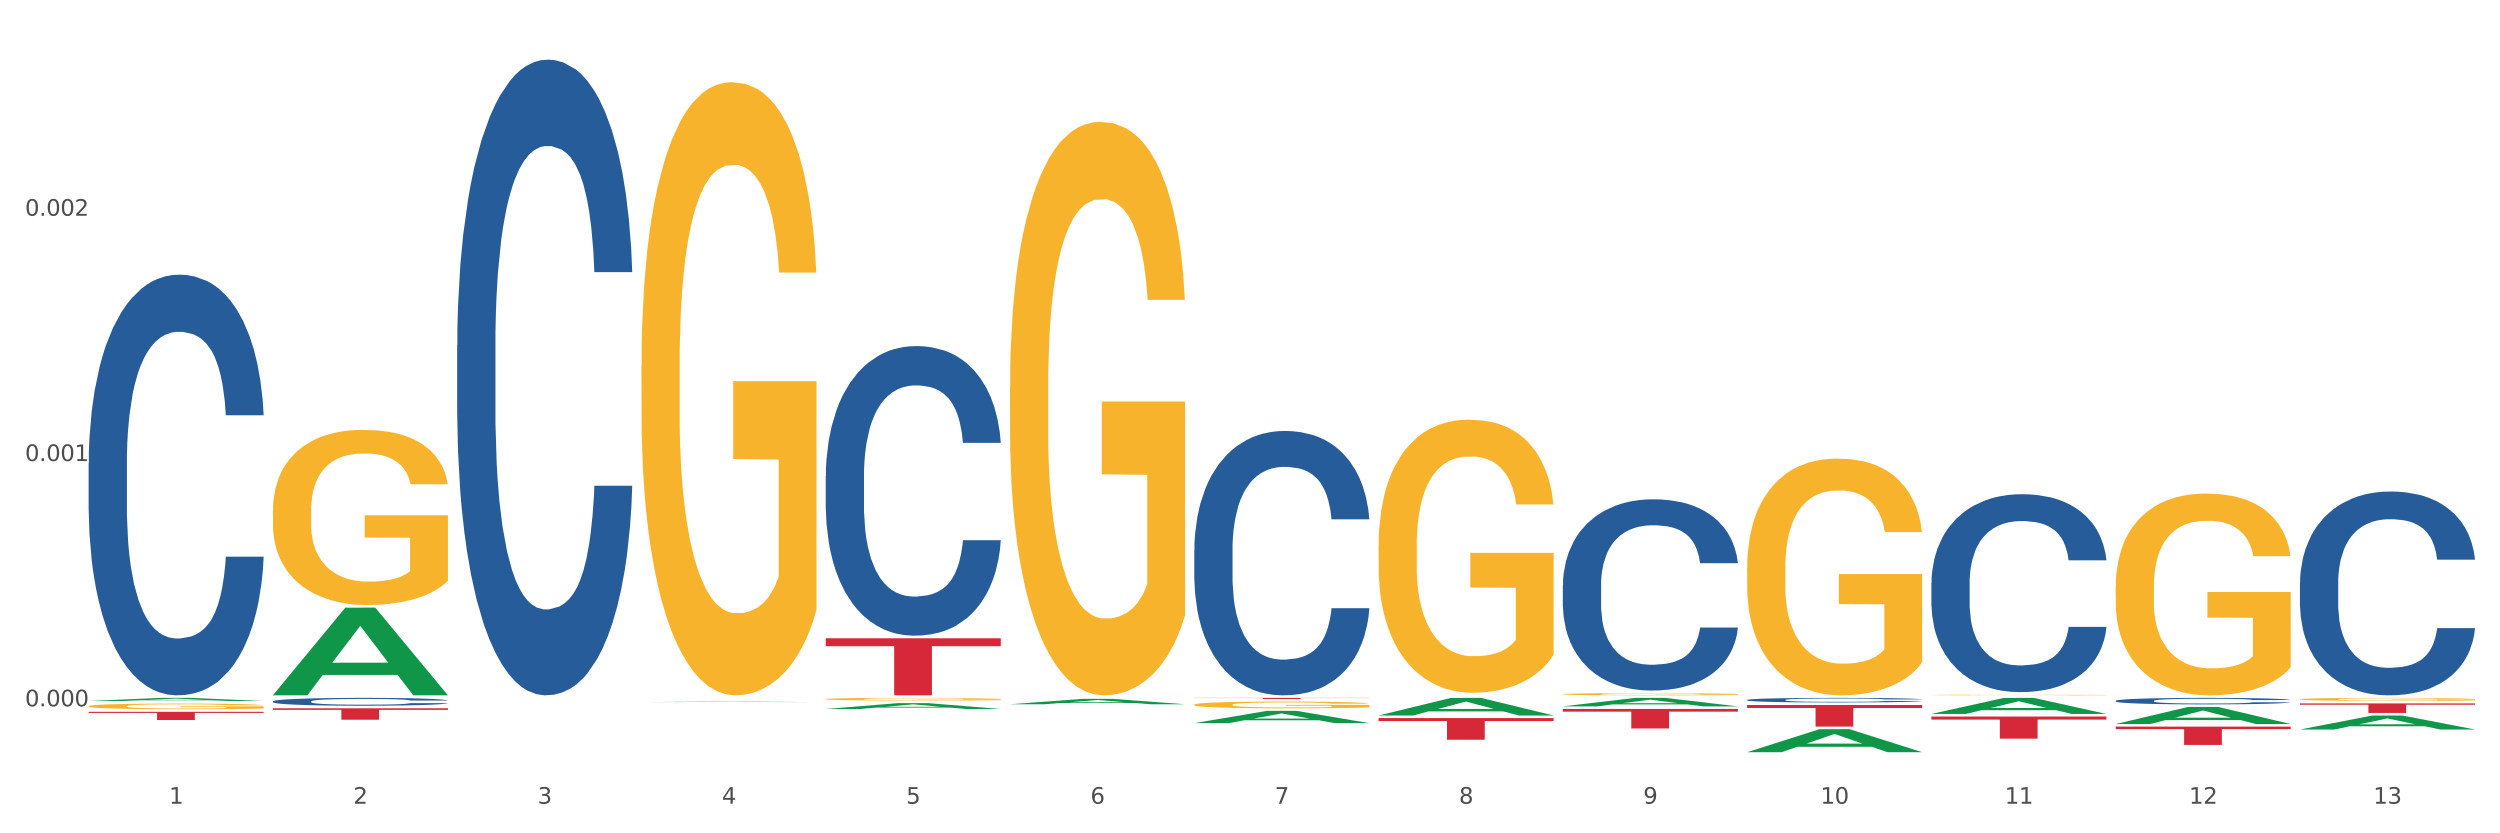 <?xml version="1.0" encoding="utf-8" standalone="no"?>
<!DOCTYPE svg PUBLIC "-//W3C//DTD SVG 1.1//EN"
  "http://www.w3.org/Graphics/SVG/1.1/DTD/svg11.dtd">
<svg xmlns:xlink="http://www.w3.org/1999/xlink" width="1080pt" height="360pt" viewBox="0 0 1080 360" xmlns="http://www.w3.org/2000/svg" version="1.1">
 <rect x="0" y="0" width="1080" height="360" fill="#333333" stroke="none"/>
 <defs>
  <style type="text/css">*{stroke-linejoin: round; stroke-linecap: butt}</style>
 </defs>
 <g id="figure_1">
  <g id="patch_1">
   <path d="M 0 360 
L 1080 360 
L 1080 0 
L 0 0 
z
" style="fill: #ffffff; stroke: #ffffff; stroke-linejoin: miter"/>
  </g>
  <g id="axes_1">
   <g id="matplotlib.axis_1">
    <g id="xtick_1">
     <g id="text_1">
      <!-- 1 -->
      <g style="fill: #4d4d4d" transform="translate(73.043 347.204) scale(0.096 -0.096)">
       <defs>
        <path id="DejaVuSans-31" d="M 794 531 
L 1825 531 
L 1825 4091 
L 703 3866 
L 703 4441 
L 1819 4666 
L 2450 4666 
L 2450 531 
L 3481 531 
L 3481 0 
L 794 0 
L 794 531 
z
" transform="scale(0.016)"/>
       </defs>
       <use xlink:href="#DejaVuSans-31"/>
      </g>
     </g>
    </g>
    <g id="xtick_2">
     <g id="text_2">
      <!-- 2 -->
      <g style="fill: #4d4d4d" transform="translate(152.65 347.204) scale(0.096 -0.096)">
       <defs>
        <path id="DejaVuSans-32" d="M 1228 531 
L 3431 531 
L 3431 0 
L 469 0 
L 469 531 
Q 828 903 1448 1529 
Q 2069 2156 2228 2338 
Q 2531 2678 2651 2914 
Q 2772 3150 2772 3378 
Q 2772 3750 2511 3984 
Q 2250 4219 1831 4219 
Q 1534 4219 1204 4116 
Q 875 4013 500 3803 
L 500 4441 
Q 881 4594 1212 4672 
Q 1544 4750 1819 4750 
Q 2544 4750 2975 4387 
Q 3406 4025 3406 3419 
Q 3406 3131 3298 2873 
Q 3191 2616 2906 2266 
Q 2828 2175 2409 1742 
Q 1991 1309 1228 531 
z
" transform="scale(0.016)"/>
       </defs>
       <use xlink:href="#DejaVuSans-32"/>
      </g>
     </g>
    </g>
    <g id="xtick_3">
     <g id="text_3">
      <!-- 3 -->
      <g style="fill: #4d4d4d" transform="translate(232.258 347.204) scale(0.096 -0.096)">
       <defs>
        <path id="DejaVuSans-33" d="M 2597 2516 
Q 3050 2419 3304 2112 
Q 3559 1806 3559 1356 
Q 3559 666 3084 287 
Q 2609 -91 1734 -91 
Q 1441 -91 1130 -33 
Q 819 25 488 141 
L 488 750 
Q 750 597 1062 519 
Q 1375 441 1716 441 
Q 2309 441 2620 675 
Q 2931 909 2931 1356 
Q 2931 1769 2642 2001 
Q 2353 2234 1838 2234 
L 1294 2234 
L 1294 2753 
L 1863 2753 
Q 2328 2753 2575 2939 
Q 2822 3125 2822 3475 
Q 2822 3834 2567 4026 
Q 2313 4219 1838 4219 
Q 1578 4219 1281 4162 
Q 984 4106 628 3988 
L 628 4550 
Q 988 4650 1302 4700 
Q 1616 4750 1894 4750 
Q 2613 4750 3031 4423 
Q 3450 4097 3450 3541 
Q 3450 3153 3228 2886 
Q 3006 2619 2597 2516 
z
" transform="scale(0.016)"/>
       </defs>
       <use xlink:href="#DejaVuSans-33"/>
      </g>
     </g>
    </g>
    <g id="xtick_4">
     <g id="text_4">
      <!-- 4 -->
      <g style="fill: #4d4d4d" transform="translate(311.865 347.204) scale(0.096 -0.096)">
       <defs>
        <path id="DejaVuSans-34" d="M 2419 4116 
L 825 1625 
L 2419 1625 
L 2419 4116 
z
M 2253 4666 
L 3047 4666 
L 3047 1625 
L 3713 1625 
L 3713 1100 
L 3047 1100 
L 3047 0 
L 2419 0 
L 2419 1100 
L 313 1100 
L 313 1709 
L 2253 4666 
z
" transform="scale(0.016)"/>
       </defs>
       <use xlink:href="#DejaVuSans-34"/>
      </g>
     </g>
    </g>
    <g id="xtick_5">
     <g id="text_5">
      <!-- 5 -->
      <g style="fill: #4d4d4d" transform="translate(391.473 347.204) scale(0.096 -0.096)">
       <defs>
        <path id="DejaVuSans-35" d="M 691 4666 
L 3169 4666 
L 3169 4134 
L 1269 4134 
L 1269 2991 
Q 1406 3038 1543 3061 
Q 1681 3084 1819 3084 
Q 2600 3084 3056 2656 
Q 3513 2228 3513 1497 
Q 3513 744 3044 326 
Q 2575 -91 1722 -91 
Q 1428 -91 1123 -41 
Q 819 9 494 109 
L 494 744 
Q 775 591 1075 516 
Q 1375 441 1709 441 
Q 2250 441 2565 725 
Q 2881 1009 2881 1497 
Q 2881 1984 2565 2268 
Q 2250 2553 1709 2553 
Q 1456 2553 1204 2497 
Q 953 2441 691 2322 
L 691 4666 
z
" transform="scale(0.016)"/>
       </defs>
       <use xlink:href="#DejaVuSans-35"/>
      </g>
     </g>
    </g>
    <g id="xtick_6">
     <g id="text_6">
      <!-- 6 -->
      <g style="fill: #4d4d4d" transform="translate(471.08 347.204) scale(0.096 -0.096)">
       <defs>
        <path id="DejaVuSans-36" d="M 2113 2584 
Q 1688 2584 1439 2293 
Q 1191 2003 1191 1497 
Q 1191 994 1439 701 
Q 1688 409 2113 409 
Q 2538 409 2786 701 
Q 3034 994 3034 1497 
Q 3034 2003 2786 2293 
Q 2538 2584 2113 2584 
z
M 3366 4563 
L 3366 3988 
Q 3128 4100 2886 4159 
Q 2644 4219 2406 4219 
Q 1781 4219 1451 3797 
Q 1122 3375 1075 2522 
Q 1259 2794 1537 2939 
Q 1816 3084 2150 3084 
Q 2853 3084 3261 2657 
Q 3669 2231 3669 1497 
Q 3669 778 3244 343 
Q 2819 -91 2113 -91 
Q 1303 -91 875 529 
Q 447 1150 447 2328 
Q 447 3434 972 4092 
Q 1497 4750 2381 4750 
Q 2619 4750 2861 4703 
Q 3103 4656 3366 4563 
z
" transform="scale(0.016)"/>
       </defs>
       <use xlink:href="#DejaVuSans-36"/>
      </g>
     </g>
    </g>
    <g id="xtick_7">
     <g id="text_7">
      <!-- 7 -->
      <g style="fill: #4d4d4d" transform="translate(550.688 347.204) scale(0.096 -0.096)">
       <defs>
        <path id="DejaVuSans-37" d="M 525 4666 
L 3525 4666 
L 3525 4397 
L 1831 0 
L 1172 0 
L 2766 4134 
L 525 4134 
L 525 4666 
z
" transform="scale(0.016)"/>
       </defs>
       <use xlink:href="#DejaVuSans-37"/>
      </g>
     </g>
    </g>
    <g id="xtick_8">
     <g id="text_8">
      <!-- 8 -->
      <g style="fill: #4d4d4d" transform="translate(630.295 347.204) scale(0.096 -0.096)">
       <defs>
        <path id="DejaVuSans-38" d="M 2034 2216 
Q 1584 2216 1326 1975 
Q 1069 1734 1069 1313 
Q 1069 891 1326 650 
Q 1584 409 2034 409 
Q 2484 409 2743 651 
Q 3003 894 3003 1313 
Q 3003 1734 2745 1975 
Q 2488 2216 2034 2216 
z
M 1403 2484 
Q 997 2584 770 2862 
Q 544 3141 544 3541 
Q 544 4100 942 4425 
Q 1341 4750 2034 4750 
Q 2731 4750 3128 4425 
Q 3525 4100 3525 3541 
Q 3525 3141 3298 2862 
Q 3072 2584 2669 2484 
Q 3125 2378 3379 2068 
Q 3634 1759 3634 1313 
Q 3634 634 3220 271 
Q 2806 -91 2034 -91 
Q 1263 -91 848 271 
Q 434 634 434 1313 
Q 434 1759 690 2068 
Q 947 2378 1403 2484 
z
M 1172 3481 
Q 1172 3119 1398 2916 
Q 1625 2713 2034 2713 
Q 2441 2713 2670 2916 
Q 2900 3119 2900 3481 
Q 2900 3844 2670 4047 
Q 2441 4250 2034 4250 
Q 1625 4250 1398 4047 
Q 1172 3844 1172 3481 
z
" transform="scale(0.016)"/>
       </defs>
       <use xlink:href="#DejaVuSans-38"/>
      </g>
     </g>
    </g>
    <g id="xtick_9">
     <g id="text_9">
      <!-- 9 -->
      <g style="fill: #4d4d4d" transform="translate(709.902 347.204) scale(0.096 -0.096)">
       <defs>
        <path id="DejaVuSans-39" d="M 703 97 
L 703 672 
Q 941 559 1184 500 
Q 1428 441 1663 441 
Q 2288 441 2617 861 
Q 2947 1281 2994 2138 
Q 2813 1869 2534 1725 
Q 2256 1581 1919 1581 
Q 1219 1581 811 2004 
Q 403 2428 403 3163 
Q 403 3881 828 4315 
Q 1253 4750 1959 4750 
Q 2769 4750 3195 4129 
Q 3622 3509 3622 2328 
Q 3622 1225 3098 567 
Q 2575 -91 1691 -91 
Q 1453 -91 1209 -44 
Q 966 3 703 97 
z
M 1959 2075 
Q 2384 2075 2632 2365 
Q 2881 2656 2881 3163 
Q 2881 3666 2632 3958 
Q 2384 4250 1959 4250 
Q 1534 4250 1286 3958 
Q 1038 3666 1038 3163 
Q 1038 2656 1286 2365 
Q 1534 2075 1959 2075 
z
" transform="scale(0.016)"/>
       </defs>
       <use xlink:href="#DejaVuSans-39"/>
      </g>
     </g>
    </g>
    <g id="xtick_10">
     <g id="text_10">
      <!-- 10 -->
      <g style="fill: #4d4d4d" transform="translate(786.456 347.204) scale(0.096 -0.096)">
       <defs>
        <path id="DejaVuSans-30" d="M 2034 4250 
Q 1547 4250 1301 3770 
Q 1056 3291 1056 2328 
Q 1056 1369 1301 889 
Q 1547 409 2034 409 
Q 2525 409 2770 889 
Q 3016 1369 3016 2328 
Q 3016 3291 2770 3770 
Q 2525 4250 2034 4250 
z
M 2034 4750 
Q 2819 4750 3233 4129 
Q 3647 3509 3647 2328 
Q 3647 1150 3233 529 
Q 2819 -91 2034 -91 
Q 1250 -91 836 529 
Q 422 1150 422 2328 
Q 422 3509 836 4129 
Q 1250 4750 2034 4750 
z
" transform="scale(0.016)"/>
       </defs>
       <use xlink:href="#DejaVuSans-31"/>
       <use xlink:href="#DejaVuSans-30" transform="translate(63.623 0)"/>
      </g>
     </g>
    </g>
    <g id="xtick_11">
     <g id="text_11">
      <!-- 11 -->
      <g style="fill: #4d4d4d" transform="translate(866.063 347.204) scale(0.096 -0.096)">
       <use xlink:href="#DejaVuSans-31"/>
       <use xlink:href="#DejaVuSans-31" transform="translate(63.623 0)"/>
      </g>
     </g>
    </g>
    <g id="xtick_12">
     <g id="text_12">
      <!-- 12 -->
      <g style="fill: #4d4d4d" transform="translate(945.671 347.204) scale(0.096 -0.096)">
       <use xlink:href="#DejaVuSans-31"/>
       <use xlink:href="#DejaVuSans-32" transform="translate(63.623 0)"/>
      </g>
     </g>
    </g>
    <g id="xtick_13">
     <g id="text_13">
      <!-- 13 -->
      <g style="fill: #4d4d4d" transform="translate(1025.278 347.204) scale(0.096 -0.096)">
       <use xlink:href="#DejaVuSans-31"/>
       <use xlink:href="#DejaVuSans-33" transform="translate(63.623 0)"/>
      </g>
     </g>
    </g>
    <g id="xtick_14"/>
    <g id="xtick_15"/>
    <g id="xtick_16"/>
    <g id="xtick_17"/>
    <g id="xtick_18"/>
    <g id="xtick_19"/>
    <g id="xtick_20"/>
    <g id="xtick_21"/>
    <g id="xtick_22"/>
    <g id="xtick_23"/>
    <g id="xtick_24"/>
    <g id="xtick_25"/>
   </g>
   <g id="matplotlib.axis_2">
    <g id="ytick_1">
     <g id="text_14">
      <!-- 0.000 -->
      <g style="fill: #4d4d4d" transform="translate(10.8 305.136) scale(0.096 -0.096)">
       <defs>
        <path id="DejaVuSans-2e" d="M 684 794 
L 1344 794 
L 1344 0 
L 684 0 
L 684 794 
z
" transform="scale(0.016)"/>
       </defs>
       <use xlink:href="#DejaVuSans-30"/>
       <use xlink:href="#DejaVuSans-2e" transform="translate(63.623 0)"/>
       <use xlink:href="#DejaVuSans-30" transform="translate(95.41 0)"/>
       <use xlink:href="#DejaVuSans-30" transform="translate(159.033 0)"/>
       <use xlink:href="#DejaVuSans-30" transform="translate(222.656 0)"/>
      </g>
     </g>
    </g>
    <g id="ytick_2">
     <g id="text_15">
      <!-- 0.001 -->
      <g style="fill: #4d4d4d" transform="translate(10.8 199.167) scale(0.096 -0.096)">
       <use xlink:href="#DejaVuSans-30"/>
       <use xlink:href="#DejaVuSans-2e" transform="translate(63.623 0)"/>
       <use xlink:href="#DejaVuSans-30" transform="translate(95.41 0)"/>
       <use xlink:href="#DejaVuSans-30" transform="translate(159.033 0)"/>
       <use xlink:href="#DejaVuSans-31" transform="translate(222.656 0)"/>
      </g>
     </g>
    </g>
    <g id="ytick_3">
     <g id="text_16">
      <!-- 0.002 -->
      <g style="fill: #4d4d4d" transform="translate(10.8 93.199) scale(0.096 -0.096)">
       <use xlink:href="#DejaVuSans-30"/>
       <use xlink:href="#DejaVuSans-2e" transform="translate(63.623 0)"/>
       <use xlink:href="#DejaVuSans-30" transform="translate(95.41 0)"/>
       <use xlink:href="#DejaVuSans-30" transform="translate(159.033 0)"/>
       <use xlink:href="#DejaVuSans-32" transform="translate(222.656 0)"/>
      </g>
     </g>
    </g>
    <g id="ytick_4"/>
    <g id="ytick_5"/>
    <g id="ytick_6"/>
   </g>
   <g id="PolyCollection_1">
    <path d="M 38.283 302.838 
L 38.361 302.837 
L 69.547 301.49 
L 82.49 301.488 
L 113.91 302.841 
L 98.941 302.841 
L 92.158 302.526 
L 59.958 302.526 
L 59.724 302.531 
L 53.175 302.841 
L 38.283 302.841 
L 38.283 302.838 
L 64.012 302.338 
L 88.103 302.337 
L 76.175 301.777 
L 76.019 301.774 
L 75.863 301.778 
L 63.934 302.337 
L 64.012 302.338 
L 38.283 302.838 
z
" clip-path="url(#p588e5c8b27)" style="fill: #109648"/>
    <path d="M 356.713 302.02 
L 356.802 302.019 
L 356.802 301.981 
L 356.981 301.949 
L 357.874 301.87 
L 359.213 301.805 
L 360.195 301.77 
L 361.177 301.742 
L 362.338 301.713 
L 363.767 301.684 
L 366.356 301.641 
L 367.963 301.619 
L 369.928 301.596 
L 373.499 301.562 
L 376.089 301.543 
L 378.767 301.527 
L 383.142 301.508 
L 385.999 301.5 
L 389.035 301.494 
L 392.696 301.489 
L 395.464 301.488 
L 401.536 301.492 
L 406.714 301.501 
L 409.214 301.508 
L 412.429 301.521 
L 414.125 301.529 
L 416.893 301.546 
L 419.75 301.568 
L 421.715 301.587 
L 424.661 301.623 
L 426.893 301.659 
L 428.947 301.703 
L 430.019 301.733 
L 430.822 301.762 
L 431.536 301.794 
L 432.251 301.846 
L 416.179 301.846 
L 415.554 301.809 
L 414.572 301.774 
L 413.143 301.741 
L 411.893 301.72 
L 409.75 301.693 
L 407.786 301.677 
L 405.732 301.664 
L 403.232 301.653 
L 401.268 301.648 
L 398.5 301.644 
L 393.053 301.645 
L 389.392 301.653 
L 386.892 301.664 
L 385.285 301.673 
L 383.857 301.684 
L 382.249 301.699 
L 380.374 301.721 
L 379.035 301.741 
L 377.696 301.766 
L 376.624 301.791 
L 375.642 301.821 
L 374.838 301.852 
L 374.213 301.885 
L 373.678 301.925 
L 373.231 301.991 
L 373.231 302.135 
L 373.41 302.168 
L 373.856 302.211 
L 374.392 302.243 
L 375.285 302.282 
L 376.089 302.308 
L 377.606 302.346 
L 379.303 302.378 
L 380.642 302.398 
L 381.982 302.415 
L 384.303 302.438 
L 386.892 302.457 
L 389.125 302.468 
L 392.16 302.479 
L 394.214 302.483 
L 396 302.485 
L 400.375 302.485 
L 403.5 302.482 
L 406.982 302.475 
L 409.661 302.465 
L 411.893 302.454 
L 414.393 302.435 
L 416 302.417 
L 416 302.197 
L 396.357 302.196 
L 396.357 302.05 
L 432.34 302.05 
L 432.34 302.479 
L 430.822 302.501 
L 429.126 302.521 
L 427.34 302.539 
L 424.661 302.561 
L 421.447 302.582 
L 418.59 302.597 
L 415.554 302.609 
L 411.982 302.621 
L 407.339 302.631 
L 404.482 302.635 
L 400.911 302.639 
L 396.714 302.64 
L 393.053 302.638 
L 389.482 302.632 
L 385.732 302.623 
L 382.071 302.609 
L 379.303 302.596 
L 376.535 302.579 
L 373.588 302.557 
L 371.267 302.536 
L 369.481 302.517 
L 367.517 302.492 
L 365.374 302.461 
L 363.767 302.433 
L 362.338 302.403 
L 360.82 302.365 
L 359.749 302.333 
L 358.677 302.292 
L 358.052 302.261 
L 357.338 302.214 
L 356.802 302.148 
L 356.713 302.02 
z
" clip-path="url(#p588e5c8b27)" style="fill: #f7b32b"/>
    <path d="M 436.32 167.116 
L 436.41 166.89 
L 436.41 158.744 
L 436.588 151.73 
L 437.481 134.761 
L 438.821 120.732 
L 439.803 113.265 
L 440.785 107.156 
L 441.946 101.047 
L 443.374 94.712 
L 445.964 85.435 
L 447.571 80.684 
L 449.535 75.706 
L 453.107 68.465 
L 455.696 64.393 
L 458.375 60.999 
L 462.75 56.926 
L 465.607 55.116 
L 468.643 53.758 
L 472.304 52.853 
L 475.072 52.627 
L 481.143 53.306 
L 486.322 55.342 
L 488.822 56.926 
L 492.036 59.641 
L 493.733 61.451 
L 496.501 65.071 
L 499.358 69.823 
L 501.322 73.896 
L 504.269 81.589 
L 506.501 89.282 
L 508.555 98.785 
L 509.626 105.346 
L 510.43 111.455 
L 511.144 118.47 
L 511.858 129.556 
L 495.786 129.556 
L 495.161 121.637 
L 494.179 114.171 
L 492.751 106.93 
L 491.501 102.405 
L 489.358 96.748 
L 487.393 93.128 
L 485.34 90.413 
L 482.84 88.15 
L 480.875 87.019 
L 478.107 86.114 
L 472.661 86.34 
L 469 88.15 
L 466.5 90.413 
L 464.893 92.449 
L 463.464 94.712 
L 461.857 97.88 
L 459.982 102.631 
L 458.643 106.93 
L 457.303 112.36 
L 456.232 117.791 
L 455.25 124.126 
L 454.446 130.914 
L 453.821 137.928 
L 453.285 146.526 
L 452.839 160.781 
L 452.839 191.779 
L 453.017 198.793 
L 453.464 208.07 
L 454 215.084 
L 454.892 223.456 
L 455.696 229.112 
L 457.214 237.258 
L 458.91 244.046 
L 460.25 248.345 
L 461.589 251.965 
L 463.911 256.943 
L 466.5 261.016 
L 468.732 263.504 
L 471.768 265.767 
L 473.822 266.672 
L 475.607 267.125 
L 479.982 267.125 
L 483.107 266.446 
L 486.59 264.862 
L 489.268 262.826 
L 491.501 260.337 
L 494.001 256.264 
L 495.608 252.418 
L 495.608 205.128 
L 475.964 204.902 
L 475.964 173.452 
L 511.948 173.452 
L 511.948 265.767 
L 510.43 270.519 
L 508.733 274.818 
L 506.947 278.664 
L 504.269 283.416 
L 501.054 287.941 
L 498.197 291.109 
L 495.161 293.824 
L 491.59 296.313 
L 486.947 298.575 
L 484.09 299.48 
L 480.518 300.159 
L 476.322 300.385 
L 472.661 299.933 
L 469.089 298.802 
L 465.339 296.765 
L 461.678 293.824 
L 458.91 290.882 
L 456.142 287.262 
L 453.196 282.511 
L 450.874 277.985 
L 449.089 273.913 
L 447.124 268.709 
L 444.981 261.921 
L 443.374 255.812 
L 441.946 249.476 
L 440.428 241.331 
L 439.356 234.316 
L 438.285 225.492 
L 437.66 218.931 
L 436.945 208.749 
L 436.41 194.494 
L 436.32 167.116 
z
" clip-path="url(#p588e5c8b27)" style="fill: #f7b32b"/>
    <path d="M 515.928 304.427 
L 516.017 304.425 
L 516.017 304.329 
L 516.196 304.246 
L 517.089 304.046 
L 518.428 303.88 
L 519.41 303.792 
L 520.392 303.72 
L 521.553 303.648 
L 522.982 303.573 
L 525.571 303.463 
L 527.178 303.407 
L 529.143 303.349 
L 532.714 303.263 
L 535.303 303.215 
L 537.982 303.175 
L 542.357 303.127 
L 545.214 303.106 
L 548.25 303.09 
L 551.911 303.079 
L 554.679 303.076 
L 560.751 303.084 
L 565.929 303.108 
L 568.429 303.127 
L 571.644 303.159 
L 573.34 303.18 
L 576.108 303.223 
L 578.965 303.279 
L 580.93 303.327 
L 583.876 303.418 
L 586.108 303.509 
L 588.162 303.621 
L 589.234 303.698 
L 590.037 303.771 
L 590.751 303.853 
L 591.466 303.984 
L 575.394 303.984 
L 574.769 303.891 
L 573.787 303.803 
L 572.358 303.717 
L 571.108 303.664 
L 568.965 303.597 
L 567.001 303.554 
L 564.947 303.522 
L 562.447 303.496 
L 560.483 303.482 
L 557.715 303.471 
L 552.268 303.474 
L 548.607 303.496 
L 546.107 303.522 
L 544.5 303.546 
L 543.072 303.573 
L 541.464 303.61 
L 539.589 303.666 
L 538.25 303.717 
L 536.911 303.781 
L 535.839 303.845 
L 534.857 303.92 
L 534.053 304 
L 533.428 304.083 
L 532.893 304.184 
L 532.446 304.353 
L 532.446 304.718 
L 532.625 304.801 
L 533.071 304.911 
L 533.607 304.993 
L 534.5 305.092 
L 535.303 305.159 
L 536.821 305.255 
L 538.518 305.335 
L 539.857 305.386 
L 541.197 305.429 
L 543.518 305.487 
L 546.107 305.535 
L 548.34 305.565 
L 551.375 305.591 
L 553.429 305.602 
L 555.215 305.607 
L 559.59 305.607 
L 562.715 305.599 
L 566.197 305.581 
L 568.876 305.557 
L 571.108 305.527 
L 573.608 305.479 
L 575.215 305.434 
L 575.215 304.876 
L 555.572 304.873 
L 555.572 304.502 
L 591.555 304.502 
L 591.555 305.591 
L 590.037 305.648 
L 588.341 305.698 
L 586.555 305.744 
L 583.876 305.8 
L 580.662 305.853 
L 577.805 305.891 
L 574.769 305.923 
L 571.197 305.952 
L 566.554 305.979 
L 563.697 305.989 
L 560.126 305.997 
L 555.929 306 
L 552.268 305.995 
L 548.697 305.981 
L 544.947 305.957 
L 541.286 305.923 
L 538.518 305.888 
L 535.75 305.845 
L 532.803 305.789 
L 530.482 305.736 
L 528.696 305.688 
L 526.732 305.626 
L 524.589 305.546 
L 522.982 305.474 
L 521.553 305.399 
L 520.035 305.303 
L 518.964 305.22 
L 517.892 305.116 
L 517.267 305.039 
L 516.553 304.919 
L 516.017 304.75 
L 515.928 304.427 
z
" clip-path="url(#p588e5c8b27)" style="fill: #f7b32b"/>
    <path d="M 595.535 235.815 
L 595.625 235.708 
L 595.625 231.829 
L 595.803 228.49 
L 596.696 220.41 
L 598.036 213.73 
L 599.018 210.175 
L 600 207.266 
L 601.161 204.358 
L 602.589 201.341 
L 605.179 196.924 
L 606.786 194.662 
L 608.75 192.292 
L 612.322 188.844 
L 614.911 186.905 
L 617.59 185.289 
L 621.965 183.35 
L 624.822 182.488 
L 627.858 181.842 
L 631.519 181.411 
L 634.287 181.303 
L 640.358 181.626 
L 645.537 182.596 
L 648.037 183.35 
L 651.251 184.643 
L 652.948 185.505 
L 655.716 187.228 
L 658.573 189.491 
L 660.537 191.43 
L 663.484 195.093 
L 665.716 198.756 
L 667.77 203.28 
L 668.841 206.405 
L 669.645 209.313 
L 670.359 212.653 
L 671.073 217.932 
L 655.001 217.932 
L 654.376 214.161 
L 653.394 210.606 
L 651.966 207.159 
L 650.716 205.004 
L 648.573 202.311 
L 646.608 200.587 
L 644.555 199.294 
L 642.055 198.217 
L 640.09 197.678 
L 637.322 197.247 
L 631.876 197.355 
L 628.215 198.217 
L 625.715 199.294 
L 624.108 200.264 
L 622.679 201.341 
L 621.072 202.849 
L 619.197 205.112 
L 617.857 207.159 
L 616.518 209.744 
L 615.447 212.33 
L 614.465 215.346 
L 613.661 218.578 
L 613.036 221.918 
L 612.5 226.012 
L 612.054 232.799 
L 612.054 247.558 
L 612.232 250.898 
L 612.679 255.315 
L 613.214 258.654 
L 614.107 262.64 
L 614.911 265.334 
L 616.429 269.212 
L 618.125 272.444 
L 619.465 274.491 
L 620.804 276.215 
L 623.125 278.585 
L 625.715 280.524 
L 627.947 281.709 
L 630.983 282.786 
L 633.036 283.217 
L 634.822 283.433 
L 639.197 283.433 
L 642.322 283.109 
L 645.805 282.355 
L 648.483 281.386 
L 650.716 280.201 
L 653.216 278.261 
L 654.823 276.43 
L 654.823 253.914 
L 635.179 253.806 
L 635.179 238.832 
L 671.163 238.832 
L 671.163 282.786 
L 669.645 285.049 
L 667.948 287.095 
L 666.162 288.927 
L 663.484 291.189 
L 660.269 293.344 
L 657.412 294.852 
L 654.376 296.145 
L 650.805 297.33 
L 646.162 298.407 
L 643.305 298.838 
L 639.733 299.161 
L 635.537 299.269 
L 631.876 299.054 
L 628.304 298.515 
L 624.554 297.545 
L 620.893 296.145 
L 618.125 294.744 
L 615.357 293.021 
L 612.411 290.758 
L 610.089 288.604 
L 608.304 286.664 
L 606.339 284.187 
L 604.196 280.955 
L 602.589 278.046 
L 601.161 275.029 
L 599.643 271.151 
L 598.571 267.811 
L 597.5 263.61 
L 596.875 260.486 
L 596.16 255.638 
L 595.625 248.851 
L 595.535 235.815 
z
" clip-path="url(#p588e5c8b27)" style="fill: #f7b32b"/>
    <path d="M 675.143 299.869 
L 675.232 299.868 
L 675.232 299.837 
L 675.411 299.81 
L 676.304 299.744 
L 677.643 299.69 
L 678.625 299.661 
L 679.607 299.637 
L 680.768 299.613 
L 682.197 299.589 
L 684.786 299.553 
L 686.393 299.534 
L 688.358 299.515 
L 691.929 299.487 
L 694.518 299.471 
L 697.197 299.458 
L 701.572 299.442 
L 704.429 299.435 
L 707.465 299.43 
L 711.126 299.427 
L 713.894 299.426 
L 719.966 299.428 
L 725.144 299.436 
L 727.644 299.442 
L 730.859 299.453 
L 732.555 299.46 
L 735.323 299.474 
L 738.18 299.492 
L 740.145 299.508 
L 743.091 299.538 
L 745.323 299.568 
L 747.377 299.605 
L 748.449 299.63 
L 749.252 299.654 
L 749.966 299.681 
L 750.681 299.724 
L 734.609 299.724 
L 733.984 299.693 
L 733.002 299.664 
L 731.573 299.636 
L 730.323 299.619 
L 728.18 299.597 
L 726.216 299.583 
L 724.162 299.572 
L 721.662 299.563 
L 719.698 299.559 
L 716.93 299.556 
L 711.483 299.556 
L 707.822 299.563 
L 705.322 299.572 
L 703.715 299.58 
L 702.287 299.589 
L 700.679 299.601 
L 698.804 299.619 
L 697.465 299.636 
L 696.126 299.657 
L 695.054 299.678 
L 694.072 299.703 
L 693.268 299.729 
L 692.643 299.756 
L 692.108 299.79 
L 691.661 299.845 
L 691.661 299.965 
L 691.84 299.992 
L 692.286 300.028 
L 692.822 300.055 
L 693.715 300.087 
L 694.518 300.109 
L 696.036 300.141 
L 697.733 300.167 
L 699.072 300.184 
L 700.411 300.198 
L 702.733 300.217 
L 705.322 300.233 
L 707.555 300.243 
L 710.59 300.251 
L 712.644 300.255 
L 714.43 300.257 
L 718.805 300.257 
L 721.93 300.254 
L 725.412 300.248 
L 728.091 300.24 
L 730.323 300.23 
L 732.823 300.215 
L 734.43 300.2 
L 734.43 300.016 
L 714.787 300.016 
L 714.787 299.894 
L 750.77 299.894 
L 750.77 300.251 
L 749.252 300.27 
L 747.556 300.286 
L 745.77 300.301 
L 743.091 300.32 
L 739.877 300.337 
L 737.02 300.35 
L 733.984 300.36 
L 730.412 300.37 
L 725.769 300.378 
L 722.912 300.382 
L 719.341 300.385 
L 715.144 300.385 
L 711.483 300.384 
L 707.912 300.379 
L 704.162 300.371 
L 700.501 300.36 
L 697.733 300.349 
L 694.965 300.335 
L 692.018 300.316 
L 689.697 300.299 
L 687.911 300.283 
L 685.947 300.263 
L 683.804 300.236 
L 682.197 300.213 
L 680.768 300.188 
L 679.25 300.157 
L 678.179 300.13 
L 677.107 300.095 
L 676.482 300.07 
L 675.768 300.031 
L 675.232 299.975 
L 675.143 299.869 
z
" clip-path="url(#p588e5c8b27)" style="fill: #f7b32b"/>
    <path d="M 754.75 245.369 
L 754.84 245.276 
L 754.84 241.913 
L 755.018 239.017 
L 755.911 232.012 
L 757.25 226.221 
L 758.233 223.138 
L 759.215 220.616 
L 760.376 218.094 
L 761.804 215.479 
L 764.394 211.649 
L 766.001 209.688 
L 767.965 207.633 
L 771.537 204.644 
L 774.126 202.963 
L 776.805 201.562 
L 781.18 199.88 
L 784.037 199.133 
L 787.073 198.573 
L 790.734 198.199 
L 793.501 198.105 
L 799.573 198.386 
L 804.752 199.226 
L 807.252 199.88 
L 810.466 201.001 
L 812.163 201.748 
L 814.931 203.243 
L 817.788 205.204 
L 819.752 206.886 
L 822.699 210.062 
L 824.931 213.237 
L 826.985 217.16 
L 828.056 219.869 
L 828.86 222.391 
L 829.574 225.287 
L 830.288 229.864 
L 814.216 229.864 
L 813.591 226.594 
L 812.609 223.512 
L 811.181 220.523 
L 809.931 218.655 
L 807.788 216.32 
L 805.823 214.825 
L 803.77 213.704 
L 801.27 212.77 
L 799.305 212.303 
L 796.537 211.93 
L 791.091 212.023 
L 787.43 212.77 
L 784.93 213.704 
L 783.323 214.545 
L 781.894 215.479 
L 780.287 216.787 
L 778.412 218.748 
L 777.072 220.523 
L 775.733 222.765 
L 774.662 225.007 
L 773.68 227.622 
L 772.876 230.424 
L 772.251 233.32 
L 771.715 236.869 
L 771.269 242.754 
L 771.269 255.55 
L 771.447 258.446 
L 771.894 262.276 
L 772.429 265.171 
L 773.322 268.627 
L 774.126 270.962 
L 775.644 274.325 
L 777.34 277.127 
L 778.68 278.902 
L 780.019 280.396 
L 782.34 282.451 
L 784.93 284.133 
L 787.162 285.16 
L 790.198 286.094 
L 792.251 286.468 
L 794.037 286.655 
L 798.412 286.655 
L 801.537 286.374 
L 805.02 285.721 
L 807.698 284.88 
L 809.931 283.853 
L 812.431 282.171 
L 814.038 280.583 
L 814.038 261.061 
L 794.394 260.968 
L 794.394 247.984 
L 830.378 247.984 
L 830.378 286.094 
L 828.86 288.056 
L 827.163 289.831 
L 825.377 291.418 
L 822.699 293.38 
L 819.484 295.248 
L 816.627 296.556 
L 813.591 297.677 
L 810.02 298.704 
L 805.377 299.638 
L 802.52 300.012 
L 798.948 300.292 
L 794.752 300.385 
L 791.091 300.199 
L 787.519 299.732 
L 783.769 298.891 
L 780.108 297.677 
L 777.34 296.462 
L 774.572 294.968 
L 771.626 293.006 
L 769.304 291.138 
L 767.519 289.457 
L 765.554 287.309 
L 763.411 284.506 
L 761.804 281.984 
L 760.376 279.369 
L 758.858 276.006 
L 757.786 273.111 
L 756.715 269.468 
L 756.09 266.759 
L 755.375 262.556 
L 754.84 256.671 
L 754.75 245.369 
z
" clip-path="url(#p588e5c8b27)" style="fill: #f7b32b"/>
    <path d="M 993.573 303.88 
L 1069.2 303.88 
L 1069.2 304.453 
L 1039.451 304.456 
L 1039.451 308.001 
L 1023.143 308.001 
L 1023.143 304.456 
L 993.573 304.453 
L 993.573 303.884 
L 993.573 303.88 
z
" clip-path="url(#p588e5c8b27)" style="fill: #d62839"/>
    <path d="M 913.965 313.89 
L 989.593 313.89 
L 989.593 314.99 
L 959.843 314.997 
L 959.843 321.8 
L 943.535 321.8 
L 943.535 314.997 
L 913.965 314.99 
L 913.965 313.898 
L 913.965 313.89 
z
" clip-path="url(#p588e5c8b27)" style="fill: #d62839"/>
    <path d="M 834.358 309.53 
L 909.985 309.53 
L 909.985 310.858 
L 880.236 310.867 
L 880.236 319.091 
L 863.928 319.091 
L 863.928 310.867 
L 834.358 310.858 
L 834.358 309.539 
L 834.358 309.53 
z
" clip-path="url(#p588e5c8b27)" style="fill: #d62839"/>
    <path d="M 754.75 304.558 
L 830.378 304.558 
L 830.378 305.856 
L 800.628 305.865 
L 800.628 313.894 
L 784.32 313.894 
L 784.32 305.865 
L 754.75 305.856 
L 754.75 304.567 
L 754.75 304.558 
z
" clip-path="url(#p588e5c8b27)" style="fill: #d62839"/>
    <path d="M 675.143 306.255 
L 750.77 306.255 
L 750.77 307.43 
L 721.021 307.438 
L 721.021 314.709 
L 704.713 314.709 
L 704.713 307.438 
L 675.143 307.43 
L 675.143 306.263 
L 675.143 306.255 
z
" clip-path="url(#p588e5c8b27)" style="fill: #d62839"/>
    <path d="M 595.535 310.201 
L 671.163 310.201 
L 671.163 311.503 
L 641.413 311.512 
L 641.413 319.572 
L 625.105 319.572 
L 625.105 311.512 
L 595.535 311.503 
L 595.535 310.21 
L 595.535 310.201 
z
" clip-path="url(#p588e5c8b27)" style="fill: #d62839"/>
    <path d="M 356.713 275.718 
L 432.34 275.718 
L 432.34 279.146 
L 402.591 279.169 
L 402.591 300.385 
L 386.283 300.385 
L 386.283 279.169 
L 356.713 279.146 
L 356.713 275.742 
L 356.713 275.718 
z
" clip-path="url(#p588e5c8b27)" style="fill: #d62839"/>
    <path d="M 117.89 305.971 
L 193.518 305.971 
L 193.518 306.659 
L 163.769 306.664 
L 163.769 310.924 
L 147.46 310.924 
L 147.46 306.664 
L 117.89 306.659 
L 117.89 305.975 
L 117.89 305.971 
z
" clip-path="url(#p588e5c8b27)" style="fill: #d62839"/>
    <path d="M 277.105 157.898 
L 277.195 157.656 
L 277.195 148.947 
L 277.373 141.448 
L 278.266 123.305 
L 279.606 108.306 
L 280.588 100.323 
L 281.57 93.791 
L 282.731 87.259 
L 284.159 80.486 
L 286.749 70.567 
L 288.356 65.487 
L 290.32 60.165 
L 293.892 52.424 
L 296.481 48.069 
L 299.16 44.441 
L 303.535 40.086 
L 306.392 38.151 
L 309.428 36.699 
L 313.089 35.732 
L 315.857 35.49 
L 321.928 36.216 
L 327.107 38.393 
L 329.607 40.086 
L 332.821 42.989 
L 334.518 44.925 
L 337.286 48.795 
L 340.143 53.875 
L 342.107 58.23 
L 345.054 66.455 
L 347.286 74.68 
L 349.34 84.84 
L 350.411 91.856 
L 351.215 98.387 
L 351.929 105.887 
L 352.643 117.741 
L 336.571 117.741 
L 335.946 109.274 
L 334.964 101.29 
L 333.536 93.549 
L 332.286 88.711 
L 330.143 82.663 
L 328.178 78.792 
L 326.125 75.889 
L 323.625 73.47 
L 321.66 72.261 
L 318.892 71.293 
L 313.446 71.535 
L 309.785 73.47 
L 307.285 75.889 
L 305.678 78.067 
L 304.249 80.486 
L 302.642 83.873 
L 300.767 88.953 
L 299.428 93.549 
L 298.088 99.355 
L 297.017 105.161 
L 296.035 111.935 
L 295.231 119.192 
L 294.606 126.691 
L 294.07 135.884 
L 293.624 151.125 
L 293.624 184.267 
L 293.802 191.766 
L 294.249 201.685 
L 294.785 209.184 
L 295.677 218.135 
L 296.481 224.183 
L 297.999 232.891 
L 299.695 240.149 
L 301.035 244.745 
L 302.374 248.616 
L 304.696 253.938 
L 307.285 258.292 
L 309.517 260.953 
L 312.553 263.373 
L 314.607 264.34 
L 316.392 264.824 
L 320.767 264.824 
L 323.892 264.098 
L 327.375 262.405 
L 330.053 260.228 
L 332.286 257.567 
L 334.786 253.212 
L 336.393 249.1 
L 336.393 198.54 
L 316.749 198.298 
L 316.749 164.672 
L 352.733 164.672 
L 352.733 263.373 
L 351.215 268.453 
L 349.518 273.049 
L 347.732 277.162 
L 345.054 282.242 
L 341.839 287.08 
L 338.982 290.467 
L 335.946 293.37 
L 332.375 296.031 
L 327.732 298.45 
L 324.875 299.418 
L 321.303 300.144 
L 317.107 300.385 
L 313.446 299.902 
L 309.874 298.692 
L 306.124 296.515 
L 302.463 293.37 
L 299.695 290.225 
L 296.927 286.354 
L 293.981 281.274 
L 291.659 276.436 
L 289.874 272.082 
L 287.909 266.518 
L 285.766 259.26 
L 284.159 252.728 
L 282.731 245.955 
L 281.213 237.246 
L 280.141 229.747 
L 279.07 220.312 
L 278.445 213.296 
L 277.73 202.41 
L 277.195 187.17 
L 277.105 157.898 
z
" clip-path="url(#p588e5c8b27)" style="fill: #f7b32b"/>
    <path d="M 38.283 307.493 
L 113.91 307.493 
L 113.91 307.984 
L 84.161 307.987 
L 84.161 311.026 
L 67.853 311.026 
L 67.853 307.987 
L 38.283 307.984 
L 38.283 307.496 
L 38.283 307.493 
z
" clip-path="url(#p588e5c8b27)" style="fill: #d62839"/>
    <path d="M 913.965 253.504 
L 914.055 253.424 
L 914.055 250.559 
L 914.233 248.091 
L 915.126 242.122 
L 916.465 237.187 
L 917.448 234.56 
L 918.43 232.411 
L 919.591 230.262 
L 921.019 228.033 
L 923.609 224.77 
L 925.216 223.098 
L 927.18 221.347 
L 930.752 218.8 
L 933.341 217.368 
L 936.02 216.174 
L 940.395 214.741 
L 943.252 214.104 
L 946.288 213.627 
L 949.949 213.308 
L 952.716 213.229 
L 958.788 213.467 
L 963.967 214.184 
L 966.467 214.741 
L 969.681 215.696 
L 971.378 216.333 
L 974.146 217.606 
L 977.003 219.278 
L 978.967 220.711 
L 981.914 223.417 
L 984.146 226.123 
L 986.2 229.466 
L 987.271 231.774 
L 988.075 233.923 
L 988.789 236.391 
L 989.503 240.291 
L 973.431 240.291 
L 972.806 237.505 
L 971.824 234.879 
L 970.396 232.331 
L 969.146 230.74 
L 967.003 228.75 
L 965.038 227.476 
L 962.985 226.521 
L 960.485 225.725 
L 958.52 225.327 
L 955.752 225.009 
L 950.306 225.088 
L 946.645 225.725 
L 944.145 226.521 
L 942.538 227.237 
L 941.109 228.033 
L 939.502 229.148 
L 937.627 230.819 
L 936.287 232.331 
L 934.948 234.242 
L 933.877 236.152 
L 932.894 238.381 
L 932.091 240.769 
L 931.466 243.236 
L 930.93 246.261 
L 930.484 251.275 
L 930.484 262.18 
L 930.662 264.647 
L 931.109 267.911 
L 931.644 270.378 
L 932.537 273.323 
L 933.341 275.313 
L 934.859 278.178 
L 936.555 280.566 
L 937.895 282.079 
L 939.234 283.352 
L 941.555 285.103 
L 944.145 286.536 
L 946.377 287.411 
L 949.413 288.207 
L 951.466 288.526 
L 953.252 288.685 
L 957.627 288.685 
L 960.752 288.446 
L 964.235 287.889 
L 966.913 287.173 
L 969.146 286.297 
L 971.646 284.864 
L 973.253 283.511 
L 973.253 266.876 
L 953.609 266.796 
L 953.609 255.732 
L 989.593 255.732 
L 989.593 288.207 
L 988.075 289.879 
L 986.378 291.391 
L 984.592 292.744 
L 981.914 294.416 
L 978.699 296.008 
L 975.842 297.122 
L 972.806 298.077 
L 969.235 298.953 
L 964.592 299.749 
L 961.735 300.067 
L 958.163 300.306 
L 953.967 300.385 
L 950.306 300.226 
L 946.734 299.828 
L 942.984 299.112 
L 939.323 298.077 
L 936.555 297.042 
L 933.787 295.769 
L 930.841 294.097 
L 928.519 292.505 
L 926.734 291.073 
L 924.769 289.242 
L 922.626 286.854 
L 921.019 284.705 
L 919.591 282.476 
L 918.073 279.611 
L 917.001 277.144 
L 915.93 274.039 
L 915.305 271.731 
L 914.59 268.149 
L 914.055 263.135 
L 913.965 253.504 
z
" clip-path="url(#p588e5c8b27)" style="fill: #f7b32b"/>
    <path d="M 993.573 302.084 
L 993.662 302.083 
L 993.662 302.04 
L 993.841 302.004 
L 994.734 301.916 
L 996.073 301.843 
L 997.055 301.804 
L 998.037 301.772 
L 999.198 301.74 
L 1000.627 301.707 
L 1003.216 301.659 
L 1004.823 301.634 
L 1006.788 301.608 
L 1010.359 301.571 
L 1012.948 301.55 
L 1015.627 301.532 
L 1020.002 301.511 
L 1022.859 301.501 
L 1025.895 301.494 
L 1029.556 301.49 
L 1032.324 301.488 
L 1038.396 301.492 
L 1043.574 301.502 
L 1046.074 301.511 
L 1049.289 301.525 
L 1050.985 301.534 
L 1053.753 301.553 
L 1056.61 301.578 
L 1058.575 301.599 
L 1061.521 301.639 
L 1063.753 301.679 
L 1065.807 301.728 
L 1066.879 301.763 
L 1067.682 301.794 
L 1068.396 301.831 
L 1069.111 301.888 
L 1053.039 301.888 
L 1052.414 301.847 
L 1051.432 301.808 
L 1050.003 301.771 
L 1048.753 301.747 
L 1046.61 301.718 
L 1044.646 301.699 
L 1042.592 301.685 
L 1040.092 301.673 
L 1038.128 301.667 
L 1035.36 301.663 
L 1029.913 301.664 
L 1026.252 301.673 
L 1023.752 301.685 
L 1022.145 301.695 
L 1020.717 301.707 
L 1019.109 301.724 
L 1017.234 301.748 
L 1015.895 301.771 
L 1014.556 301.799 
L 1013.484 301.827 
L 1012.502 301.86 
L 1011.698 301.896 
L 1011.073 301.932 
L 1010.538 301.977 
L 1010.091 302.051 
L 1010.091 302.212 
L 1010.27 302.249 
L 1010.716 302.297 
L 1011.252 302.333 
L 1012.145 302.377 
L 1012.948 302.406 
L 1014.466 302.449 
L 1016.163 302.484 
L 1017.502 302.506 
L 1018.841 302.525 
L 1021.163 302.551 
L 1023.752 302.572 
L 1025.985 302.585 
L 1029.02 302.597 
L 1031.074 302.602 
L 1032.86 302.604 
L 1037.235 302.604 
L 1040.36 302.6 
L 1043.842 302.592 
L 1046.521 302.582 
L 1048.753 302.569 
L 1051.253 302.548 
L 1052.86 302.528 
L 1052.86 302.282 
L 1033.217 302.28 
L 1033.217 302.117 
L 1069.2 302.117 
L 1069.2 302.597 
L 1067.682 302.622 
L 1065.986 302.644 
L 1064.2 302.664 
L 1061.521 302.689 
L 1058.307 302.712 
L 1055.45 302.729 
L 1052.414 302.743 
L 1048.842 302.756 
L 1044.199 302.768 
L 1041.342 302.772 
L 1037.771 302.776 
L 1033.574 302.777 
L 1029.913 302.775 
L 1026.342 302.769 
L 1022.592 302.758 
L 1018.931 302.743 
L 1016.163 302.728 
L 1013.395 302.709 
L 1010.448 302.684 
L 1008.127 302.66 
L 1006.341 302.639 
L 1004.377 302.612 
L 1002.234 302.577 
L 1000.627 302.545 
L 999.198 302.512 
L 997.68 302.47 
L 996.609 302.433 
L 995.537 302.387 
L 994.912 302.353 
L 994.198 302.3 
L 993.662 302.226 
L 993.573 302.084 
z
" clip-path="url(#p588e5c8b27)" style="fill: #f7b32b"/>
    <path d="M 38.283 305.074 
L 38.372 305.072 
L 38.372 304.991 
L 38.551 304.922 
L 39.444 304.755 
L 40.783 304.616 
L 41.765 304.542 
L 42.747 304.482 
L 43.908 304.422 
L 45.337 304.359 
L 47.926 304.268 
L 49.533 304.221 
L 51.498 304.172 
L 55.069 304.1 
L 57.659 304.06 
L 60.337 304.026 
L 64.712 303.986 
L 67.57 303.968 
L 70.605 303.955 
L 74.266 303.946 
L 77.034 303.944 
L 83.106 303.95 
L 88.284 303.97 
L 90.784 303.986 
L 93.999 304.013 
L 95.695 304.031 
L 98.463 304.067 
L 101.32 304.113 
L 103.285 304.154 
L 106.231 304.23 
L 108.464 304.306 
L 110.517 304.399 
L 111.589 304.464 
L 112.392 304.524 
L 113.107 304.594 
L 113.821 304.703 
L 97.749 304.703 
L 97.124 304.625 
L 96.142 304.551 
L 94.713 304.48 
L 93.463 304.435 
L 91.32 304.379 
L 89.356 304.344 
L 87.302 304.317 
L 84.802 304.294 
L 82.838 304.283 
L 80.07 304.274 
L 74.623 304.276 
L 70.962 304.294 
L 68.462 304.317 
L 66.855 304.337 
L 65.427 304.359 
L 63.819 304.39 
L 61.944 304.437 
L 60.605 304.48 
L 59.266 304.533 
L 58.194 304.587 
L 57.212 304.65 
L 56.409 304.717 
L 55.783 304.786 
L 55.248 304.871 
L 54.801 305.011 
L 54.801 305.317 
L 54.98 305.387 
L 55.426 305.478 
L 55.962 305.548 
L 56.855 305.63 
L 57.659 305.686 
L 59.176 305.766 
L 60.873 305.833 
L 62.212 305.876 
L 63.552 305.912 
L 65.873 305.961 
L 68.462 306.001 
L 70.695 306.026 
L 73.73 306.048 
L 75.784 306.057 
L 77.57 306.061 
L 81.945 306.061 
L 85.07 306.055 
L 88.552 306.039 
L 91.231 306.019 
L 93.463 305.994 
L 95.963 305.954 
L 97.57 305.916 
L 97.57 305.449 
L 77.927 305.447 
L 77.927 305.137 
L 113.91 305.137 
L 113.91 306.048 
L 112.392 306.095 
L 110.696 306.137 
L 108.91 306.175 
L 106.231 306.222 
L 103.017 306.267 
L 100.16 306.298 
L 97.124 306.325 
L 93.552 306.349 
L 88.909 306.372 
L 86.052 306.381 
L 82.481 306.387 
L 78.284 306.39 
L 74.623 306.385 
L 71.052 306.374 
L 67.302 306.354 
L 63.641 306.325 
L 60.873 306.296 
L 58.105 306.26 
L 55.158 306.213 
L 52.837 306.169 
L 51.051 306.128 
L 49.087 306.077 
L 46.944 306.01 
L 45.337 305.95 
L 43.908 305.887 
L 42.39 305.807 
L 41.319 305.737 
L 40.247 305.65 
L 39.622 305.586 
L 38.908 305.485 
L 38.372 305.344 
L 38.283 305.074 
z
" clip-path="url(#p588e5c8b27)" style="fill: #f7b32b"/>
    <path d="M 38.283 200.305 
L 38.372 200.139 
L 38.372 195.492 
L 38.641 189.185 
L 39.624 177.568 
L 40.875 168.771 
L 43.021 158.481 
L 44.183 154.166 
L 45.703 149.353 
L 48.831 141.552 
L 52.407 134.913 
L 54.91 131.262 
L 56.788 128.938 
L 60.989 124.789 
L 63.403 122.963 
L 65.906 121.47 
L 68.051 120.474 
L 71.627 119.312 
L 74.487 118.814 
L 77.795 118.648 
L 80.566 118.814 
L 84.231 119.478 
L 89.595 121.47 
L 91.651 122.631 
L 94.422 124.623 
L 97.283 127.279 
L 99.607 129.934 
L 102.289 133.751 
L 105.06 138.731 
L 107.742 145.037 
L 109.619 150.846 
L 111.139 156.987 
L 112.48 164.456 
L 113.463 172.588 
L 113.91 179.393 
L 97.551 179.393 
L 97.104 173.252 
L 96.21 166.614 
L 95.316 162.132 
L 94.333 158.481 
L 92.813 154.332 
L 91.472 151.676 
L 89.237 148.523 
L 87.181 146.531 
L 85.483 145.369 
L 83.427 144.374 
L 79.047 143.378 
L 75.918 143.378 
L 73.951 143.71 
L 71.537 144.539 
L 69.481 145.701 
L 67.068 147.693 
L 65.191 149.851 
L 63.313 152.672 
L 62.241 154.664 
L 60.631 158.315 
L 59.559 161.302 
L 58.128 166.448 
L 57.324 170.099 
L 55.894 179.559 
L 55.268 186.53 
L 55 191.343 
L 54.821 196.654 
L 54.821 222.545 
L 55.357 234.163 
L 55.804 239.142 
L 56.519 244.785 
L 57.86 252.088 
L 59.827 259.225 
L 61.883 264.37 
L 63.581 267.523 
L 65.191 269.847 
L 66.8 271.673 
L 68.766 273.332 
L 70.375 274.328 
L 72.789 275.324 
L 75.65 275.822 
L 77.884 275.822 
L 82.444 274.992 
L 84.5 274.162 
L 86.466 273 
L 88.612 271.175 
L 90.31 269.183 
L 91.293 267.689 
L 92.903 264.536 
L 94.154 261.216 
L 95.227 257.399 
L 95.942 254.08 
L 96.747 249.101 
L 97.372 243.458 
L 97.551 240.47 
L 113.91 240.47 
L 113.553 246.445 
L 112.927 252.254 
L 111.675 260.055 
L 110.692 264.536 
L 109.172 270.013 
L 107.563 274.66 
L 105.328 279.805 
L 103.272 283.622 
L 101.127 286.942 
L 98.803 289.929 
L 94.601 294.079 
L 93.081 295.24 
L 89.863 297.232 
L 87.36 298.394 
L 83.695 299.556 
L 79.94 300.219 
L 76.007 300.385 
L 72.521 300.053 
L 68.677 299.058 
L 66.263 298.062 
L 63.581 296.568 
L 60.453 294.245 
L 57.503 291.423 
L 54.731 288.104 
L 52.139 284.286 
L 49.725 279.971 
L 46.597 272.834 
L 44.272 265.864 
L 42.574 259.391 
L 41.412 253.914 
L 40.25 246.943 
L 39.624 242.13 
L 38.641 230.512 
L 38.283 219.724 
L 38.283 200.305 
z
" clip-path="url(#p588e5c8b27)" style="fill: #255c99"/>
    <path d="M 117.89 303.007 
L 117.98 303.004 
L 117.98 302.917 
L 118.248 302.8 
L 119.231 302.584 
L 120.483 302.42 
L 122.628 302.229 
L 123.79 302.149 
L 125.31 302.059 
L 128.439 301.914 
L 132.015 301.791 
L 134.518 301.723 
L 136.395 301.68 
L 140.597 301.603 
L 143.01 301.569 
L 145.513 301.541 
L 147.659 301.522 
L 151.234 301.501 
L 154.095 301.491 
L 157.403 301.488 
L 160.174 301.491 
L 163.839 301.504 
L 169.203 301.541 
L 171.259 301.562 
L 174.03 301.599 
L 176.89 301.649 
L 179.215 301.698 
L 181.896 301.769 
L 184.668 301.862 
L 187.349 301.979 
L 189.227 302.087 
L 190.746 302.201 
L 192.087 302.34 
L 193.071 302.491 
L 193.518 302.618 
L 177.159 302.618 
L 176.712 302.504 
L 175.818 302.38 
L 174.924 302.297 
L 173.94 302.229 
L 172.421 302.152 
L 171.08 302.102 
L 168.845 302.044 
L 166.789 302.007 
L 165.09 301.985 
L 163.034 301.967 
L 158.654 301.948 
L 155.525 301.948 
L 153.559 301.954 
L 151.145 301.97 
L 149.089 301.991 
L 146.675 302.028 
L 144.798 302.069 
L 142.921 302.121 
L 141.848 302.158 
L 140.239 302.226 
L 139.166 302.281 
L 137.736 302.377 
L 136.931 302.445 
L 135.501 302.621 
L 134.875 302.751 
L 134.607 302.84 
L 134.428 302.939 
L 134.428 303.42 
L 134.965 303.636 
L 135.412 303.729 
L 136.127 303.834 
L 137.468 303.97 
L 139.434 304.102 
L 141.49 304.198 
L 143.189 304.257 
L 144.798 304.3 
L 146.407 304.334 
L 148.374 304.365 
L 149.983 304.383 
L 152.396 304.402 
L 155.257 304.411 
L 157.492 304.411 
L 162.051 304.395 
L 164.107 304.38 
L 166.074 304.358 
L 168.219 304.324 
L 169.918 304.287 
L 170.901 304.26 
L 172.51 304.201 
L 173.762 304.139 
L 174.834 304.068 
L 175.549 304.007 
L 176.354 303.914 
L 176.98 303.809 
L 177.159 303.754 
L 193.518 303.754 
L 193.16 303.865 
L 192.534 303.973 
L 191.283 304.118 
L 190.299 304.201 
L 188.78 304.303 
L 187.171 304.389 
L 184.936 304.485 
L 182.88 304.556 
L 180.734 304.618 
L 178.41 304.673 
L 174.209 304.75 
L 172.689 304.772 
L 169.471 304.809 
L 166.968 304.831 
L 163.303 304.852 
L 159.548 304.865 
L 155.615 304.868 
L 152.128 304.861 
L 148.284 304.843 
L 145.871 304.824 
L 143.189 304.797 
L 140.06 304.753 
L 137.11 304.701 
L 134.339 304.639 
L 131.747 304.568 
L 129.333 304.488 
L 126.204 304.355 
L 123.88 304.226 
L 122.181 304.105 
L 121.019 304.003 
L 119.857 303.874 
L 119.231 303.784 
L 118.248 303.568 
L 117.89 303.368 
L 117.89 303.007 
z
" clip-path="url(#p588e5c8b27)" style="fill: #255c99"/>
    <path d="M 197.498 149.153 
L 197.587 148.902 
L 197.587 141.88 
L 197.856 132.349 
L 198.839 114.793 
L 200.09 101.501 
L 202.236 85.951 
L 203.398 79.431 
L 204.918 72.157 
L 208.046 60.37 
L 211.622 50.338 
L 214.125 44.82 
L 216.002 41.309 
L 220.204 35.039 
L 222.618 32.28 
L 225.121 30.023 
L 227.266 28.518 
L 230.842 26.763 
L 233.702 26.01 
L 237.01 25.759 
L 239.781 26.01 
L 243.446 27.014 
L 248.81 30.023 
L 250.866 31.779 
L 253.637 34.788 
L 256.498 38.801 
L 258.822 42.814 
L 261.504 48.582 
L 264.275 56.106 
L 266.957 65.637 
L 268.834 74.415 
L 270.354 83.694 
L 271.695 94.98 
L 272.678 107.269 
L 273.125 117.552 
L 256.766 117.552 
L 256.319 108.273 
L 255.425 98.241 
L 254.531 91.469 
L 253.548 85.951 
L 252.028 79.681 
L 250.687 75.669 
L 248.452 70.903 
L 246.396 67.894 
L 244.698 66.138 
L 242.642 64.633 
L 238.262 63.129 
L 235.133 63.129 
L 233.166 63.63 
L 230.752 64.884 
L 228.696 66.64 
L 226.283 69.649 
L 224.406 72.91 
L 222.528 77.173 
L 221.456 80.183 
L 219.846 85.701 
L 218.774 90.215 
L 217.343 97.99 
L 216.539 103.507 
L 215.109 117.803 
L 214.483 128.337 
L 214.215 135.61 
L 214.036 143.635 
L 214.036 182.76 
L 214.572 200.316 
L 215.019 207.84 
L 215.734 216.367 
L 217.075 227.403 
L 219.042 238.187 
L 221.098 245.962 
L 222.796 250.727 
L 224.406 254.238 
L 226.015 256.997 
L 227.981 259.505 
L 229.59 261.01 
L 232.004 262.515 
L 234.865 263.267 
L 237.099 263.267 
L 241.658 262.013 
L 243.715 260.759 
L 245.681 259.003 
L 247.827 256.245 
L 249.525 253.235 
L 250.508 250.978 
L 252.118 246.213 
L 253.369 241.197 
L 254.442 235.428 
L 255.157 230.412 
L 255.961 222.888 
L 256.587 214.361 
L 256.766 209.847 
L 273.125 209.847 
L 272.768 218.875 
L 272.142 227.653 
L 270.89 239.441 
L 269.907 246.213 
L 268.387 254.489 
L 266.778 261.511 
L 264.543 269.286 
L 262.487 275.055 
L 260.342 280.071 
L 258.018 284.585 
L 253.816 290.855 
L 252.296 292.611 
L 249.078 295.62 
L 246.575 297.376 
L 242.91 299.131 
L 239.155 300.135 
L 235.222 300.385 
L 231.736 299.884 
L 227.892 298.379 
L 225.478 296.874 
L 222.796 294.617 
L 219.668 291.106 
L 216.718 286.842 
L 213.946 281.826 
L 211.354 276.058 
L 208.94 269.537 
L 205.812 258.753 
L 203.487 248.219 
L 201.789 238.438 
L 200.627 230.161 
L 199.465 219.628 
L 198.839 212.355 
L 197.856 194.799 
L 197.498 178.497 
L 197.498 149.153 
z
" clip-path="url(#p588e5c8b27)" style="fill: #255c99"/>
    <path d="M 356.713 205.719 
L 356.802 205.604 
L 356.802 202.405 
L 357.071 198.063 
L 358.054 190.065 
L 359.305 184.01 
L 361.451 176.926 
L 362.613 173.955 
L 364.133 170.642 
L 367.261 165.272 
L 370.837 160.701 
L 373.34 158.188 
L 375.217 156.588 
L 379.419 153.732 
L 381.833 152.475 
L 384.336 151.447 
L 386.481 150.761 
L 390.057 149.961 
L 392.917 149.618 
L 396.225 149.504 
L 398.996 149.618 
L 402.661 150.075 
L 408.025 151.447 
L 410.081 152.246 
L 412.852 153.617 
L 415.713 155.446 
L 418.037 157.274 
L 420.719 159.902 
L 423.49 163.329 
L 426.172 167.671 
L 428.049 171.67 
L 429.569 175.898 
L 430.91 181.039 
L 431.893 186.638 
L 432.34 191.322 
L 415.981 191.322 
L 415.534 187.095 
L 414.64 182.524 
L 413.746 179.439 
L 412.763 176.926 
L 411.243 174.069 
L 409.902 172.241 
L 407.667 170.07 
L 405.611 168.699 
L 403.913 167.9 
L 401.857 167.214 
L 397.477 166.528 
L 394.348 166.528 
L 392.381 166.757 
L 389.967 167.328 
L 387.911 168.128 
L 385.498 169.499 
L 383.62 170.984 
L 381.743 172.927 
L 380.67 174.298 
L 379.061 176.812 
L 377.989 178.868 
L 376.558 182.41 
L 375.754 184.924 
L 374.324 191.436 
L 373.698 196.235 
L 373.43 199.549 
L 373.251 203.205 
L 373.251 221.029 
L 373.787 229.027 
L 374.234 232.455 
L 374.949 236.339 
L 376.29 241.367 
L 378.257 246.28 
L 380.313 249.822 
L 382.011 251.993 
L 383.62 253.592 
L 385.23 254.849 
L 387.196 255.992 
L 388.805 256.677 
L 391.219 257.363 
L 394.08 257.705 
L 396.314 257.705 
L 400.873 257.134 
L 402.93 256.563 
L 404.896 255.763 
L 407.042 254.506 
L 408.74 253.135 
L 409.723 252.107 
L 411.333 249.936 
L 412.584 247.651 
L 413.657 245.023 
L 414.372 242.738 
L 415.176 239.31 
L 415.802 235.425 
L 415.981 233.369 
L 432.34 233.369 
L 431.983 237.482 
L 431.357 241.481 
L 430.105 246.851 
L 429.122 249.936 
L 427.602 253.706 
L 425.993 256.906 
L 423.758 260.448 
L 421.702 263.076 
L 419.557 265.361 
L 417.233 267.417 
L 413.031 270.274 
L 411.511 271.074 
L 408.293 272.445 
L 405.79 273.244 
L 402.125 274.044 
L 398.37 274.501 
L 394.437 274.615 
L 390.951 274.387 
L 387.107 273.701 
L 384.693 273.016 
L 382.011 271.988 
L 378.883 270.388 
L 375.933 268.446 
L 373.161 266.16 
L 370.569 263.533 
L 368.155 260.562 
L 365.027 255.649 
L 362.702 250.85 
L 361.004 246.394 
L 359.842 242.624 
L 358.68 237.825 
L 358.054 234.511 
L 357.071 226.513 
L 356.713 219.087 
L 356.713 205.719 
z
" clip-path="url(#p588e5c8b27)" style="fill: #255c99"/>
    <path d="M 515.928 237.487 
L 516.017 237.382 
L 516.017 234.462 
L 516.286 230.498 
L 517.269 223.196 
L 518.52 217.668 
L 520.666 211.201 
L 521.828 208.489 
L 523.348 205.464 
L 526.476 200.561 
L 530.052 196.389 
L 532.555 194.094 
L 534.432 192.634 
L 538.634 190.026 
L 541.048 188.878 
L 543.551 187.94 
L 545.696 187.314 
L 549.272 186.584 
L 552.132 186.271 
L 555.44 186.166 
L 558.211 186.271 
L 561.876 186.688 
L 567.24 187.94 
L 569.296 188.67 
L 572.067 189.922 
L 574.928 191.59 
L 577.252 193.259 
L 579.934 195.659 
L 582.705 198.788 
L 585.387 202.752 
L 587.264 206.402 
L 588.784 210.262 
L 590.125 214.956 
L 591.108 220.067 
L 591.555 224.344 
L 575.196 224.344 
L 574.749 220.484 
L 573.855 216.312 
L 572.961 213.496 
L 571.978 211.201 
L 570.458 208.593 
L 569.117 206.924 
L 566.882 204.942 
L 564.826 203.69 
L 563.128 202.96 
L 561.072 202.334 
L 556.691 201.709 
L 553.563 201.709 
L 551.596 201.917 
L 549.182 202.439 
L 547.126 203.169 
L 544.713 204.421 
L 542.835 205.777 
L 540.958 207.55 
L 539.885 208.802 
L 538.276 211.096 
L 537.204 212.974 
L 535.773 216.208 
L 534.969 218.502 
L 533.539 224.448 
L 532.913 228.829 
L 532.645 231.854 
L 532.466 235.192 
L 532.466 251.464 
L 533.002 258.766 
L 533.449 261.895 
L 534.164 265.442 
L 535.505 270.031 
L 537.472 274.517 
L 539.528 277.75 
L 541.226 279.732 
L 542.835 281.192 
L 544.445 282.34 
L 546.411 283.383 
L 548.02 284.009 
L 550.434 284.635 
L 553.295 284.948 
L 555.529 284.948 
L 560.088 284.426 
L 562.145 283.905 
L 564.111 283.174 
L 566.257 282.027 
L 567.955 280.775 
L 568.938 279.836 
L 570.548 277.855 
L 571.799 275.768 
L 572.872 273.369 
L 573.587 271.283 
L 574.391 268.154 
L 575.017 264.607 
L 575.196 262.73 
L 591.555 262.73 
L 591.197 266.485 
L 590.572 270.136 
L 589.32 275.038 
L 588.337 277.855 
L 586.817 281.297 
L 585.208 284.217 
L 582.973 287.451 
L 580.917 289.85 
L 578.772 291.936 
L 576.448 293.814 
L 572.246 296.422 
L 570.726 297.152 
L 567.508 298.404 
L 565.005 299.134 
L 561.34 299.864 
L 557.585 300.281 
L 553.652 300.385 
L 550.166 300.177 
L 546.322 299.551 
L 543.908 298.925 
L 541.226 297.986 
L 538.098 296.526 
L 535.148 294.753 
L 532.376 292.667 
L 529.784 290.267 
L 527.37 287.555 
L 524.242 283.07 
L 521.917 278.689 
L 520.219 274.621 
L 519.057 271.179 
L 517.895 266.798 
L 517.269 263.773 
L 516.286 256.471 
L 515.928 249.691 
L 515.928 237.487 
z
" clip-path="url(#p588e5c8b27)" style="fill: #255c99"/>
    <path d="M 595.535 300.378 
L 595.625 300.378 
L 595.625 300.378 
L 595.893 300.377 
L 596.876 300.376 
L 598.128 300.376 
L 600.273 300.375 
L 601.435 300.375 
L 602.955 300.374 
L 606.084 300.374 
L 609.66 300.373 
L 612.163 300.373 
L 614.04 300.373 
L 618.241 300.372 
L 620.655 300.372 
L 623.158 300.372 
L 625.304 300.372 
L 628.879 300.372 
L 631.74 300.372 
L 635.047 300.372 
L 637.819 300.372 
L 641.484 300.372 
L 646.847 300.372 
L 648.904 300.372 
L 651.675 300.372 
L 654.535 300.373 
L 656.86 300.373 
L 659.541 300.373 
L 662.313 300.373 
L 664.994 300.374 
L 666.872 300.374 
L 668.391 300.375 
L 669.732 300.375 
L 670.716 300.376 
L 671.163 300.376 
L 654.803 300.376 
L 654.357 300.376 
L 653.463 300.376 
L 652.569 300.375 
L 651.585 300.375 
L 650.066 300.375 
L 648.725 300.374 
L 646.49 300.374 
L 644.434 300.374 
L 642.735 300.374 
L 640.679 300.374 
L 636.299 300.374 
L 633.17 300.374 
L 631.204 300.374 
L 628.79 300.374 
L 626.734 300.374 
L 624.32 300.374 
L 622.443 300.374 
L 620.566 300.374 
L 619.493 300.375 
L 617.884 300.375 
L 616.811 300.375 
L 615.381 300.376 
L 614.576 300.376 
L 613.146 300.376 
L 612.52 300.377 
L 612.252 300.377 
L 612.073 300.378 
L 612.073 300.38 
L 612.61 300.381 
L 613.057 300.381 
L 613.772 300.381 
L 615.113 300.382 
L 617.079 300.382 
L 619.135 300.383 
L 620.834 300.383 
L 622.443 300.383 
L 624.052 300.383 
L 626.019 300.383 
L 627.628 300.384 
L 630.041 300.384 
L 632.902 300.384 
L 635.137 300.384 
L 639.696 300.384 
L 641.752 300.383 
L 643.719 300.383 
L 645.864 300.383 
L 647.563 300.383 
L 648.546 300.383 
L 650.155 300.383 
L 651.407 300.383 
L 652.479 300.382 
L 653.194 300.382 
L 653.999 300.382 
L 654.625 300.381 
L 654.803 300.381 
L 671.163 300.381 
L 670.805 300.381 
L 670.179 300.382 
L 668.928 300.382 
L 667.944 300.383 
L 666.425 300.383 
L 664.816 300.384 
L 662.581 300.384 
L 660.525 300.384 
L 658.379 300.384 
L 656.055 300.385 
L 651.853 300.385 
L 650.334 300.385 
L 647.116 300.385 
L 644.613 300.385 
L 640.947 300.385 
L 637.193 300.385 
L 633.26 300.385 
L 629.773 300.385 
L 625.929 300.385 
L 623.516 300.385 
L 620.834 300.385 
L 617.705 300.385 
L 614.755 300.385 
L 611.984 300.385 
L 609.391 300.384 
L 606.978 300.384 
L 603.849 300.383 
L 601.525 300.383 
L 599.826 300.382 
L 598.664 300.382 
L 597.502 300.381 
L 596.876 300.381 
L 595.893 300.38 
L 595.535 300.379 
L 595.535 300.378 
z
" clip-path="url(#p588e5c8b27)" style="fill: #255c99"/>
    <path d="M 675.143 252.82 
L 675.232 252.745 
L 675.232 250.632 
L 675.5 247.765 
L 676.484 242.482 
L 677.735 238.483 
L 679.881 233.805 
L 681.043 231.843 
L 682.563 229.654 
L 685.691 226.108 
L 689.267 223.089 
L 691.77 221.429 
L 693.647 220.373 
L 697.849 218.486 
L 700.263 217.656 
L 702.766 216.977 
L 704.911 216.524 
L 708.487 215.996 
L 711.347 215.77 
L 714.655 215.694 
L 717.426 215.77 
L 721.091 216.071 
L 726.455 216.977 
L 728.511 217.505 
L 731.282 218.411 
L 734.143 219.618 
L 736.467 220.825 
L 739.149 222.561 
L 741.92 224.825 
L 744.602 227.692 
L 746.479 230.333 
L 747.999 233.125 
L 749.34 236.521 
L 750.323 240.219 
L 750.77 243.313 
L 734.411 243.313 
L 733.964 240.52 
L 733.07 237.502 
L 732.176 235.465 
L 731.193 233.805 
L 729.673 231.918 
L 728.332 230.711 
L 726.097 229.277 
L 724.041 228.371 
L 722.343 227.843 
L 720.287 227.39 
L 715.906 226.938 
L 712.778 226.938 
L 710.811 227.089 
L 708.397 227.466 
L 706.341 227.994 
L 703.928 228.9 
L 702.05 229.881 
L 700.173 231.163 
L 699.1 232.069 
L 697.491 233.729 
L 696.419 235.087 
L 694.988 237.427 
L 694.184 239.087 
L 692.753 243.388 
L 692.128 246.557 
L 691.86 248.746 
L 691.681 251.16 
L 691.681 262.932 
L 692.217 268.214 
L 692.664 270.478 
L 693.379 273.044 
L 694.72 276.364 
L 696.687 279.609 
L 698.743 281.948 
L 700.441 283.382 
L 702.05 284.438 
L 703.66 285.268 
L 705.626 286.023 
L 707.235 286.476 
L 709.649 286.928 
L 712.51 287.155 
L 714.744 287.155 
L 719.303 286.778 
L 721.359 286.4 
L 723.326 285.872 
L 725.472 285.042 
L 727.17 284.136 
L 728.153 283.457 
L 729.763 282.024 
L 731.014 280.514 
L 732.087 278.779 
L 732.802 277.27 
L 733.606 275.006 
L 734.232 272.44 
L 734.411 271.082 
L 750.77 271.082 
L 750.412 273.798 
L 749.787 276.439 
L 748.535 279.986 
L 747.552 282.024 
L 746.032 284.514 
L 744.423 286.627 
L 742.188 288.966 
L 740.132 290.701 
L 737.987 292.211 
L 735.662 293.569 
L 731.461 295.455 
L 729.941 295.984 
L 726.723 296.889 
L 724.22 297.417 
L 720.555 297.946 
L 716.8 298.247 
L 712.867 298.323 
L 709.381 298.172 
L 705.537 297.719 
L 703.123 297.266 
L 700.441 296.587 
L 697.313 295.531 
L 694.363 294.248 
L 691.591 292.739 
L 688.999 291.003 
L 686.585 289.041 
L 683.457 285.797 
L 681.132 282.627 
L 679.434 279.684 
L 678.272 277.194 
L 677.11 274.025 
L 676.484 271.836 
L 675.5 266.554 
L 675.143 261.649 
L 675.143 252.82 
z
" clip-path="url(#p588e5c8b27)" style="fill: #255c99"/>
    <path d="M 754.75 302.372 
L 754.84 302.37 
L 754.84 302.32 
L 755.108 302.252 
L 756.091 302.126 
L 757.343 302.031 
L 759.488 301.92 
L 760.65 301.873 
L 762.17 301.821 
L 765.299 301.736 
L 768.875 301.664 
L 771.378 301.625 
L 773.255 301.6 
L 777.456 301.555 
L 779.87 301.535 
L 782.373 301.519 
L 784.519 301.508 
L 788.094 301.496 
L 790.955 301.49 
L 794.262 301.488 
L 797.034 301.49 
L 800.699 301.497 
L 806.062 301.519 
L 808.118 301.531 
L 810.89 301.553 
L 813.75 301.582 
L 816.075 301.611 
L 818.756 301.652 
L 821.528 301.706 
L 824.209 301.774 
L 826.087 301.837 
L 827.606 301.903 
L 828.947 301.984 
L 829.931 302.072 
L 830.378 302.146 
L 814.018 302.146 
L 813.572 302.079 
L 812.678 302.008 
L 811.784 301.959 
L 810.8 301.92 
L 809.281 301.875 
L 807.94 301.846 
L 805.705 301.812 
L 803.649 301.79 
L 801.95 301.778 
L 799.894 301.767 
L 795.514 301.756 
L 792.385 301.756 
L 790.419 301.76 
L 788.005 301.769 
L 785.949 301.781 
L 783.535 301.803 
L 781.658 301.826 
L 779.781 301.857 
L 778.708 301.878 
L 777.099 301.918 
L 776.026 301.95 
L 774.596 302.006 
L 773.791 302.045 
L 772.361 302.148 
L 771.735 302.223 
L 771.467 302.275 
L 771.288 302.333 
L 771.288 302.613 
L 771.825 302.739 
L 772.272 302.793 
L 772.987 302.854 
L 774.328 302.933 
L 776.294 303.01 
L 778.35 303.066 
L 780.049 303.1 
L 781.658 303.125 
L 783.267 303.145 
L 785.234 303.163 
L 786.843 303.173 
L 789.256 303.184 
L 792.117 303.19 
L 794.352 303.19 
L 798.911 303.181 
L 800.967 303.172 
L 802.934 303.159 
L 805.079 303.139 
L 806.778 303.118 
L 807.761 303.102 
L 809.37 303.067 
L 810.622 303.032 
L 811.694 302.99 
L 812.409 302.954 
L 813.214 302.9 
L 813.84 302.839 
L 814.018 302.807 
L 830.378 302.807 
L 830.02 302.872 
L 829.394 302.935 
L 828.143 303.019 
L 827.159 303.067 
L 825.64 303.127 
L 824.031 303.177 
L 821.796 303.233 
L 819.74 303.274 
L 817.594 303.31 
L 815.27 303.342 
L 811.068 303.387 
L 809.549 303.4 
L 806.331 303.421 
L 803.828 303.434 
L 800.162 303.447 
L 796.408 303.454 
L 792.475 303.456 
L 788.988 303.452 
L 785.144 303.441 
L 782.731 303.43 
L 780.049 303.414 
L 776.92 303.389 
L 773.97 303.359 
L 771.199 303.323 
L 768.606 303.281 
L 766.193 303.235 
L 763.064 303.157 
L 760.74 303.082 
L 759.041 303.012 
L 757.879 302.953 
L 756.717 302.877 
L 756.091 302.825 
L 755.108 302.699 
L 754.75 302.582 
L 754.75 302.372 
z
" clip-path="url(#p588e5c8b27)" style="fill: #255c99"/>
    <path d="M 834.358 251.912 
L 834.447 251.834 
L 834.447 249.647 
L 834.715 246.68 
L 835.699 241.215 
L 836.95 237.076 
L 839.096 232.235 
L 840.258 230.205 
L 841.778 227.941 
L 844.906 224.271 
L 848.482 221.148 
L 850.985 219.43 
L 852.862 218.337 
L 857.064 216.385 
L 859.478 215.526 
L 861.981 214.823 
L 864.126 214.355 
L 867.702 213.808 
L 870.562 213.574 
L 873.87 213.496 
L 876.641 213.574 
L 880.306 213.886 
L 885.67 214.823 
L 887.726 215.37 
L 890.497 216.307 
L 893.358 217.556 
L 895.682 218.805 
L 898.364 220.601 
L 901.135 222.944 
L 903.817 225.911 
L 905.694 228.644 
L 907.214 231.533 
L 908.555 235.046 
L 909.538 238.872 
L 909.985 242.073 
L 893.626 242.073 
L 893.179 239.184 
L 892.285 236.061 
L 891.391 233.953 
L 890.408 232.235 
L 888.888 230.283 
L 887.547 229.034 
L 885.312 227.55 
L 883.256 226.613 
L 881.558 226.067 
L 879.502 225.598 
L 875.121 225.13 
L 871.993 225.13 
L 870.026 225.286 
L 867.612 225.677 
L 865.556 226.223 
L 863.143 227.16 
L 861.265 228.175 
L 859.388 229.502 
L 858.315 230.439 
L 856.706 232.157 
L 855.634 233.563 
L 854.203 235.983 
L 853.399 237.701 
L 851.968 242.152 
L 851.343 245.431 
L 851.075 247.695 
L 850.896 250.194 
L 850.896 262.374 
L 851.432 267.84 
L 851.879 270.182 
L 852.594 272.837 
L 853.935 276.273 
L 855.902 279.63 
L 857.958 282.051 
L 859.656 283.534 
L 861.265 284.627 
L 862.875 285.486 
L 864.841 286.267 
L 866.45 286.736 
L 868.864 287.204 
L 871.724 287.438 
L 873.959 287.438 
L 878.518 287.048 
L 880.574 286.658 
L 882.541 286.111 
L 884.687 285.252 
L 886.385 284.315 
L 887.368 283.612 
L 888.977 282.129 
L 890.229 280.567 
L 891.302 278.771 
L 892.017 277.21 
L 892.821 274.867 
L 893.447 272.213 
L 893.626 270.807 
L 909.985 270.807 
L 909.627 273.618 
L 909.002 276.351 
L 907.75 280.021 
L 906.767 282.129 
L 905.247 284.705 
L 903.638 286.892 
L 901.403 289.312 
L 899.347 291.108 
L 897.202 292.67 
L 894.877 294.075 
L 890.676 296.027 
L 889.156 296.574 
L 885.938 297.511 
L 883.435 298.057 
L 879.77 298.604 
L 876.015 298.916 
L 872.082 298.994 
L 868.596 298.838 
L 864.752 298.37 
L 862.338 297.901 
L 859.656 297.198 
L 856.528 296.105 
L 853.578 294.778 
L 850.806 293.216 
L 848.214 291.42 
L 845.8 289.39 
L 842.672 286.033 
L 840.347 282.753 
L 838.649 279.708 
L 837.487 277.132 
L 836.325 273.852 
L 835.699 271.588 
L 834.715 266.122 
L 834.358 261.047 
L 834.358 251.912 
z
" clip-path="url(#p588e5c8b27)" style="fill: #255c99"/>
    <path d="M 913.965 302.748 
L 914.055 302.745 
L 914.055 302.674 
L 914.323 302.576 
L 915.306 302.397 
L 916.558 302.261 
L 918.703 302.103 
L 919.865 302.036 
L 921.385 301.962 
L 924.514 301.842 
L 928.09 301.739 
L 930.593 301.683 
L 932.47 301.647 
L 936.671 301.583 
L 939.085 301.555 
L 941.588 301.532 
L 943.734 301.517 
L 947.309 301.499 
L 950.17 301.491 
L 953.477 301.488 
L 956.249 301.491 
L 959.914 301.501 
L 965.277 301.532 
L 967.333 301.55 
L 970.105 301.581 
L 972.965 301.621 
L 975.29 301.662 
L 977.971 301.721 
L 980.743 301.798 
L 983.424 301.895 
L 985.302 301.985 
L 986.821 302.08 
L 988.162 302.195 
L 989.146 302.32 
L 989.593 302.425 
L 973.233 302.425 
L 972.786 302.331 
L 971.893 302.228 
L 970.999 302.159 
L 970.015 302.103 
L 968.496 302.039 
L 967.155 301.998 
L 964.92 301.949 
L 962.864 301.918 
L 961.165 301.901 
L 959.109 301.885 
L 954.729 301.87 
L 951.6 301.87 
L 949.634 301.875 
L 947.22 301.888 
L 945.164 301.906 
L 942.75 301.936 
L 940.873 301.97 
L 938.996 302.013 
L 937.923 302.044 
L 936.314 302.1 
L 935.241 302.146 
L 933.811 302.226 
L 933.006 302.282 
L 931.576 302.428 
L 930.95 302.535 
L 930.682 302.61 
L 930.503 302.692 
L 930.503 303.091 
L 931.04 303.27 
L 931.487 303.347 
L 932.202 303.434 
L 933.543 303.547 
L 935.509 303.657 
L 937.565 303.736 
L 939.264 303.785 
L 940.873 303.821 
L 942.482 303.849 
L 944.449 303.874 
L 946.058 303.89 
L 948.471 303.905 
L 951.332 303.913 
L 953.567 303.913 
L 958.126 303.9 
L 960.182 303.887 
L 962.149 303.869 
L 964.294 303.841 
L 965.993 303.81 
L 966.976 303.787 
L 968.585 303.739 
L 969.836 303.687 
L 970.909 303.629 
L 971.624 303.577 
L 972.429 303.501 
L 973.055 303.414 
L 973.233 303.367 
L 989.593 303.367 
L 989.235 303.46 
L 988.609 303.549 
L 987.358 303.67 
L 986.374 303.739 
L 984.855 303.823 
L 983.246 303.895 
L 981.011 303.974 
L 978.955 304.033 
L 976.809 304.084 
L 974.485 304.13 
L 970.283 304.194 
L 968.764 304.212 
L 965.546 304.243 
L 963.043 304.261 
L 959.377 304.279 
L 955.623 304.289 
L 951.69 304.292 
L 948.203 304.286 
L 944.359 304.271 
L 941.946 304.256 
L 939.264 304.233 
L 936.135 304.197 
L 933.185 304.153 
L 930.414 304.102 
L 927.821 304.043 
L 925.408 303.977 
L 922.279 303.867 
L 919.955 303.759 
L 918.256 303.659 
L 917.094 303.575 
L 915.932 303.467 
L 915.306 303.393 
L 914.323 303.214 
L 913.965 303.047 
L 913.965 302.748 
z
" clip-path="url(#p588e5c8b27)" style="fill: #255c99"/>
    <path d="M 993.573 251.897 
L 993.662 251.816 
L 993.662 249.565 
L 993.93 246.509 
L 994.914 240.88 
L 996.165 236.618 
L 998.311 231.633 
L 999.473 229.542 
L 1000.993 227.21 
L 1004.121 223.431 
L 1007.697 220.214 
L 1010.2 218.445 
L 1012.077 217.319 
L 1016.279 215.309 
L 1018.693 214.424 
L 1021.196 213.701 
L 1023.341 213.218 
L 1026.917 212.655 
L 1029.777 212.414 
L 1033.085 212.334 
L 1035.856 212.414 
L 1039.521 212.736 
L 1044.885 213.701 
L 1046.941 214.264 
L 1049.712 215.228 
L 1052.573 216.515 
L 1054.897 217.802 
L 1057.579 219.651 
L 1060.35 222.064 
L 1063.032 225.119 
L 1064.909 227.934 
L 1066.429 230.909 
L 1067.77 234.527 
L 1068.753 238.468 
L 1069.2 241.765 
L 1052.841 241.765 
L 1052.394 238.789 
L 1051.5 235.573 
L 1050.606 233.402 
L 1049.623 231.633 
L 1048.103 229.622 
L 1046.762 228.336 
L 1044.527 226.808 
L 1042.471 225.843 
L 1040.773 225.28 
L 1038.717 224.798 
L 1034.336 224.315 
L 1031.208 224.315 
L 1029.241 224.476 
L 1026.827 224.878 
L 1024.771 225.441 
L 1022.358 226.406 
L 1020.48 227.451 
L 1018.603 228.818 
L 1017.53 229.783 
L 1015.921 231.552 
L 1014.849 233 
L 1013.418 235.492 
L 1012.614 237.262 
L 1011.183 241.845 
L 1010.558 245.222 
L 1010.29 247.554 
L 1010.111 250.128 
L 1010.111 262.672 
L 1010.647 268.301 
L 1011.094 270.713 
L 1011.809 273.447 
L 1013.15 276.985 
L 1015.117 280.443 
L 1017.173 282.936 
L 1018.871 284.464 
L 1020.48 285.59 
L 1022.089 286.474 
L 1024.056 287.278 
L 1025.665 287.761 
L 1028.079 288.243 
L 1030.939 288.484 
L 1033.174 288.484 
L 1037.733 288.082 
L 1039.789 287.68 
L 1041.756 287.117 
L 1043.902 286.233 
L 1045.6 285.268 
L 1046.583 284.544 
L 1048.192 283.016 
L 1049.444 281.408 
L 1050.517 279.559 
L 1051.232 277.95 
L 1052.036 275.538 
L 1052.662 272.804 
L 1052.841 271.356 
L 1069.2 271.356 
L 1068.842 274.251 
L 1068.217 277.066 
L 1066.965 280.845 
L 1065.982 283.016 
L 1064.462 285.67 
L 1062.853 287.921 
L 1060.618 290.414 
L 1058.562 292.264 
L 1056.417 293.872 
L 1054.092 295.319 
L 1049.891 297.33 
L 1048.371 297.893 
L 1045.153 298.858 
L 1042.65 299.42 
L 1038.985 299.983 
L 1035.23 300.305 
L 1031.297 300.385 
L 1027.811 300.225 
L 1023.967 299.742 
L 1021.553 299.26 
L 1018.871 298.536 
L 1015.743 297.41 
L 1012.793 296.043 
L 1010.021 294.435 
L 1007.429 292.585 
L 1005.015 290.495 
L 1001.887 287.037 
L 999.562 283.66 
L 997.864 280.524 
L 996.702 277.87 
L 995.54 274.493 
L 994.914 272.161 
L 993.93 266.532 
L 993.573 261.305 
L 993.573 251.897 
z
" clip-path="url(#p588e5c8b27)" style="fill: #255c99"/>
    <path d="M 834.358 300.23 
L 834.447 300.23 
L 834.447 300.221 
L 834.626 300.212 
L 835.519 300.193 
L 836.858 300.176 
L 837.84 300.168 
L 838.822 300.161 
L 839.983 300.154 
L 841.412 300.146 
L 844.001 300.135 
L 845.608 300.13 
L 847.573 300.124 
L 851.144 300.116 
L 853.733 300.111 
L 856.412 300.107 
L 860.787 300.102 
L 863.644 300.1 
L 866.68 300.098 
L 870.341 300.097 
L 873.109 300.097 
L 879.181 300.098 
L 884.359 300.1 
L 886.859 300.102 
L 890.074 300.105 
L 891.77 300.107 
L 894.538 300.112 
L 897.395 300.117 
L 899.36 300.122 
L 902.306 300.131 
L 904.538 300.14 
L 906.592 300.151 
L 907.664 300.159 
L 908.467 300.166 
L 909.181 300.174 
L 909.896 300.187 
L 893.824 300.187 
L 893.199 300.177 
L 892.217 300.169 
L 890.788 300.16 
L 889.538 300.155 
L 887.395 300.148 
L 885.431 300.144 
L 883.377 300.141 
L 880.877 300.138 
L 878.913 300.137 
L 876.145 300.136 
L 870.698 300.136 
L 867.037 300.138 
L 864.537 300.141 
L 862.93 300.143 
L 861.502 300.146 
L 859.894 300.15 
L 858.019 300.155 
L 856.68 300.16 
L 855.341 300.167 
L 854.269 300.173 
L 853.287 300.18 
L 852.483 300.188 
L 851.858 300.196 
L 851.323 300.206 
L 850.876 300.223 
L 850.876 300.259 
L 851.055 300.267 
L 851.501 300.278 
L 852.037 300.286 
L 852.93 300.296 
L 853.733 300.303 
L 855.251 300.312 
L 856.948 300.32 
L 858.287 300.325 
L 859.626 300.329 
L 861.948 300.335 
L 864.537 300.34 
L 866.77 300.343 
L 869.805 300.345 
L 871.859 300.346 
L 873.645 300.347 
L 878.02 300.347 
L 881.145 300.346 
L 884.627 300.344 
L 887.306 300.342 
L 889.538 300.339 
L 892.038 300.334 
L 893.645 300.33 
L 893.645 300.275 
L 874.002 300.274 
L 874.002 300.238 
L 909.985 300.238 
L 909.985 300.345 
L 908.467 300.351 
L 906.771 300.356 
L 904.985 300.36 
L 902.306 300.366 
L 899.092 300.371 
L 896.235 300.375 
L 893.199 300.378 
L 889.627 300.381 
L 884.984 300.383 
L 882.127 300.384 
L 878.556 300.385 
L 874.359 300.385 
L 870.698 300.385 
L 867.127 300.384 
L 863.377 300.381 
L 859.716 300.378 
L 856.948 300.374 
L 854.18 300.37 
L 851.233 300.365 
L 848.912 300.359 
L 847.126 300.355 
L 845.162 300.349 
L 843.019 300.341 
L 841.412 300.334 
L 839.983 300.326 
L 838.465 300.317 
L 837.394 300.309 
L 836.322 300.298 
L 835.697 300.291 
L 834.983 300.279 
L 834.447 300.262 
L 834.358 300.23 
z
" clip-path="url(#p588e5c8b27)" style="fill: #f7b32b"/>
    <path d="M 117.89 220.671 
L 117.98 220.602 
L 117.98 218.114 
L 118.158 215.971 
L 119.051 210.788 
L 120.391 206.503 
L 121.373 204.222 
L 122.355 202.356 
L 123.516 200.49 
L 124.944 198.555 
L 127.534 195.721 
L 129.141 194.27 
L 131.105 192.749 
L 134.677 190.537 
L 137.266 189.293 
L 139.945 188.257 
L 144.32 187.013 
L 147.177 186.46 
L 150.213 186.045 
L 153.874 185.769 
L 156.642 185.7 
L 162.713 185.907 
L 167.892 186.529 
L 170.392 187.013 
L 173.606 187.842 
L 175.303 188.395 
L 178.071 189.501 
L 180.928 190.952 
L 182.892 192.196 
L 185.839 194.546 
L 188.071 196.896 
L 190.125 199.799 
L 191.196 201.803 
L 192 203.669 
L 192.714 205.811 
L 193.428 209.198 
L 177.356 209.198 
L 176.731 206.779 
L 175.749 204.498 
L 174.321 202.287 
L 173.071 200.904 
L 170.928 199.177 
L 168.963 198.071 
L 166.91 197.241 
L 164.41 196.55 
L 162.445 196.205 
L 159.677 195.928 
L 154.231 195.997 
L 150.57 196.55 
L 148.07 197.241 
L 146.463 197.863 
L 145.034 198.555 
L 143.427 199.522 
L 141.552 200.974 
L 140.213 202.287 
L 138.873 203.945 
L 137.802 205.604 
L 136.82 207.539 
L 136.016 209.613 
L 135.391 211.755 
L 134.855 214.381 
L 134.409 218.736 
L 134.409 228.204 
L 134.587 230.346 
L 135.034 233.18 
L 135.57 235.323 
L 136.462 237.88 
L 137.266 239.608 
L 138.784 242.096 
L 140.48 244.169 
L 141.82 245.482 
L 143.159 246.588 
L 145.481 248.109 
L 148.07 249.353 
L 150.302 250.113 
L 153.338 250.804 
L 155.392 251.08 
L 157.177 251.219 
L 161.552 251.219 
L 164.678 251.011 
L 168.16 250.527 
L 170.838 249.905 
L 173.071 249.145 
L 175.571 247.901 
L 177.178 246.726 
L 177.178 232.282 
L 157.534 232.213 
L 157.534 222.606 
L 193.518 222.606 
L 193.518 250.804 
L 192 252.255 
L 190.303 253.568 
L 188.517 254.743 
L 185.839 256.195 
L 182.624 257.577 
L 179.767 258.545 
L 176.731 259.374 
L 173.16 260.134 
L 168.517 260.825 
L 165.66 261.102 
L 162.088 261.309 
L 157.892 261.378 
L 154.231 261.24 
L 150.659 260.894 
L 146.909 260.272 
L 143.248 259.374 
L 140.48 258.475 
L 137.712 257.37 
L 134.766 255.918 
L 132.444 254.536 
L 130.659 253.292 
L 128.694 251.702 
L 126.551 249.629 
L 124.944 247.763 
L 123.516 245.828 
L 121.998 243.34 
L 120.926 241.197 
L 119.855 238.502 
L 119.23 236.498 
L 118.516 233.387 
L 117.98 229.033 
L 117.89 220.671 
z
" clip-path="url(#p588e5c8b27)" style="fill: #f7b32b"/>
    <path d="M 515.928 301.488 
L 591.555 301.488 
L 591.555 301.556 
L 561.806 301.556 
L 561.806 301.973 
L 545.498 301.973 
L 545.498 301.556 
L 515.928 301.556 
L 515.928 301.489 
L 515.928 301.488 
z
" clip-path="url(#p588e5c8b27)" style="fill: #d62839"/>
    <path d="M 834.358 308.414 
L 834.436 308.407 
L 865.622 301.495 
L 878.565 301.488 
L 909.985 308.427 
L 895.016 308.427 
L 888.232 306.811 
L 856.032 306.811 
L 855.799 306.837 
L 849.249 308.427 
L 834.358 308.427 
L 834.358 308.414 
L 860.087 305.847 
L 884.178 305.84 
L 872.249 302.967 
L 872.093 302.954 
L 871.938 302.974 
L 860.009 305.84 
L 860.087 305.847 
L 834.358 308.414 
z
" clip-path="url(#p588e5c8b27)" style="fill: #109648"/>
    <path d="M 356.713 306.285 
L 356.791 306.282 
L 387.977 303.745 
L 400.92 303.743 
L 432.34 306.29 
L 417.371 306.29 
L 410.588 305.696 
L 378.388 305.696 
L 378.154 305.706 
L 371.604 306.29 
L 356.713 306.29 
L 356.713 306.285 
L 382.442 305.342 
L 406.533 305.34 
L 394.604 304.285 
L 394.449 304.281 
L 394.293 304.288 
L 382.364 305.34 
L 382.442 305.342 
L 356.713 306.285 
z
" clip-path="url(#p588e5c8b27)" style="fill: #109648"/>
    <path d="M 277.105 303.303 
L 277.183 303.302 
L 308.37 303.123 
L 321.312 303.122 
L 352.733 303.303 
L 337.763 303.303 
L 330.98 303.261 
L 298.78 303.261 
L 298.546 303.262 
L 291.997 303.303 
L 277.105 303.303 
L 277.105 303.303 
L 302.834 303.236 
L 326.926 303.236 
L 314.997 303.161 
L 314.841 303.161 
L 314.685 303.161 
L 302.756 303.236 
L 302.834 303.236 
L 277.105 303.303 
z
" clip-path="url(#p588e5c8b27)" style="fill: #109648"/>
    <path d="M 117.89 300.314 
L 117.968 300.279 
L 149.155 262.517 
L 162.097 262.481 
L 193.518 300.385 
L 178.548 300.385 
L 171.765 291.559 
L 139.565 291.559 
L 139.331 291.701 
L 132.782 300.385 
L 117.89 300.385 
L 117.89 300.314 
L 143.619 286.291 
L 167.711 286.256 
L 155.782 270.56 
L 155.626 270.489 
L 155.47 270.596 
L 143.541 286.256 
L 143.619 286.291 
L 117.89 300.314 
z
" clip-path="url(#p588e5c8b27)" style="fill: #109648"/>
    <path d="M 595.535 309.084 
L 595.613 309.077 
L 626.8 301.495 
L 639.742 301.488 
L 671.163 309.098 
L 656.193 309.098 
L 649.41 307.326 
L 617.21 307.326 
L 616.976 307.355 
L 610.427 309.098 
L 595.535 309.098 
L 595.535 309.084 
L 621.264 306.269 
L 645.356 306.262 
L 633.427 303.11 
L 633.271 303.096 
L 633.115 303.118 
L 621.186 306.262 
L 621.264 306.269 
L 595.535 309.084 
z
" clip-path="url(#p588e5c8b27)" style="fill: #109648"/>
    <path d="M 675.143 305.145 
L 675.221 305.142 
L 706.407 301.492 
L 719.35 301.488 
L 750.77 305.152 
L 735.801 305.152 
L 729.017 304.299 
L 696.817 304.299 
L 696.584 304.313 
L 690.034 305.152 
L 675.143 305.152 
L 675.143 305.145 
L 700.872 303.79 
L 724.963 303.787 
L 713.034 302.269 
L 712.879 302.262 
L 712.723 302.273 
L 700.794 303.787 
L 700.872 303.79 
L 675.143 305.145 
z
" clip-path="url(#p588e5c8b27)" style="fill: #109648"/>
    <path d="M 754.75 324.931 
L 754.828 324.921 
L 786.015 315.006 
L 798.957 314.997 
L 830.378 324.95 
L 815.408 324.95 
L 808.625 322.632 
L 776.425 322.632 
L 776.191 322.669 
L 769.642 324.95 
L 754.75 324.95 
L 754.75 324.931 
L 780.479 321.249 
L 804.571 321.24 
L 792.642 317.118 
L 792.486 317.1 
L 792.33 317.128 
L 780.401 321.24 
L 780.479 321.249 
L 754.75 324.931 
z
" clip-path="url(#p588e5c8b27)" style="fill: #109648"/>
    <path d="M 913.965 312.774 
L 914.043 312.767 
L 945.23 305.401 
L 958.172 305.395 
L 989.593 312.787 
L 974.623 312.787 
L 967.84 311.066 
L 935.64 311.066 
L 935.406 311.094 
L 928.857 312.787 
L 913.965 312.787 
L 913.965 312.774 
L 939.694 310.039 
L 963.786 310.032 
L 951.857 306.97 
L 951.701 306.956 
L 951.545 306.977 
L 939.616 310.032 
L 939.694 310.039 
L 913.965 312.774 
z
" clip-path="url(#p588e5c8b27)" style="fill: #109648"/>
    <path d="M 993.573 315.137 
L 993.651 315.132 
L 1024.837 309.11 
L 1037.78 309.104 
L 1069.2 315.149 
L 1054.231 315.149 
L 1047.447 313.741 
L 1015.247 313.741 
L 1015.014 313.764 
L 1008.464 315.149 
L 993.573 315.149 
L 993.573 315.137 
L 1019.302 312.901 
L 1043.393 312.895 
L 1031.464 310.392 
L 1031.308 310.381 
L 1031.153 310.398 
L 1019.224 312.895 
L 1019.302 312.901 
L 993.573 315.137 
z
" clip-path="url(#p588e5c8b27)" style="fill: #109648"/>
    <path d="M 436.32 304.232 
L 436.398 304.23 
L 467.585 301.916 
L 480.527 301.914 
L 511.948 304.237 
L 496.978 304.237 
L 490.195 303.696 
L 457.995 303.696 
L 457.761 303.705 
L 451.212 304.237 
L 436.32 304.237 
L 436.32 304.232 
L 462.049 303.373 
L 486.141 303.371 
L 474.212 302.409 
L 474.056 302.405 
L 473.9 302.411 
L 461.971 303.371 
L 462.049 303.373 
L 436.32 304.232 
z
" clip-path="url(#p588e5c8b27)" style="fill: #109648"/>
    <path d="M 515.928 312.39 
L 516.006 312.385 
L 547.192 307.108 
L 560.135 307.103 
L 591.555 312.4 
L 576.586 312.4 
L 569.803 311.166 
L 537.603 311.166 
L 537.369 311.186 
L 530.819 312.4 
L 515.928 312.4 
L 515.928 312.39 
L 541.657 310.43 
L 565.748 310.425 
L 553.819 308.232 
L 553.664 308.222 
L 553.508 308.237 
L 541.579 310.425 
L 541.657 310.43 
L 515.928 312.39 
z
" clip-path="url(#p588e5c8b27)" style="fill: #109648"/>
   </g>
  </g>
 </g>
 <defs>
  <clipPath id="p588e5c8b27">
   <rect x="38.283" y="10.8" width="1030.917" height="329.109"/>
  </clipPath>
 </defs>
</svg>

